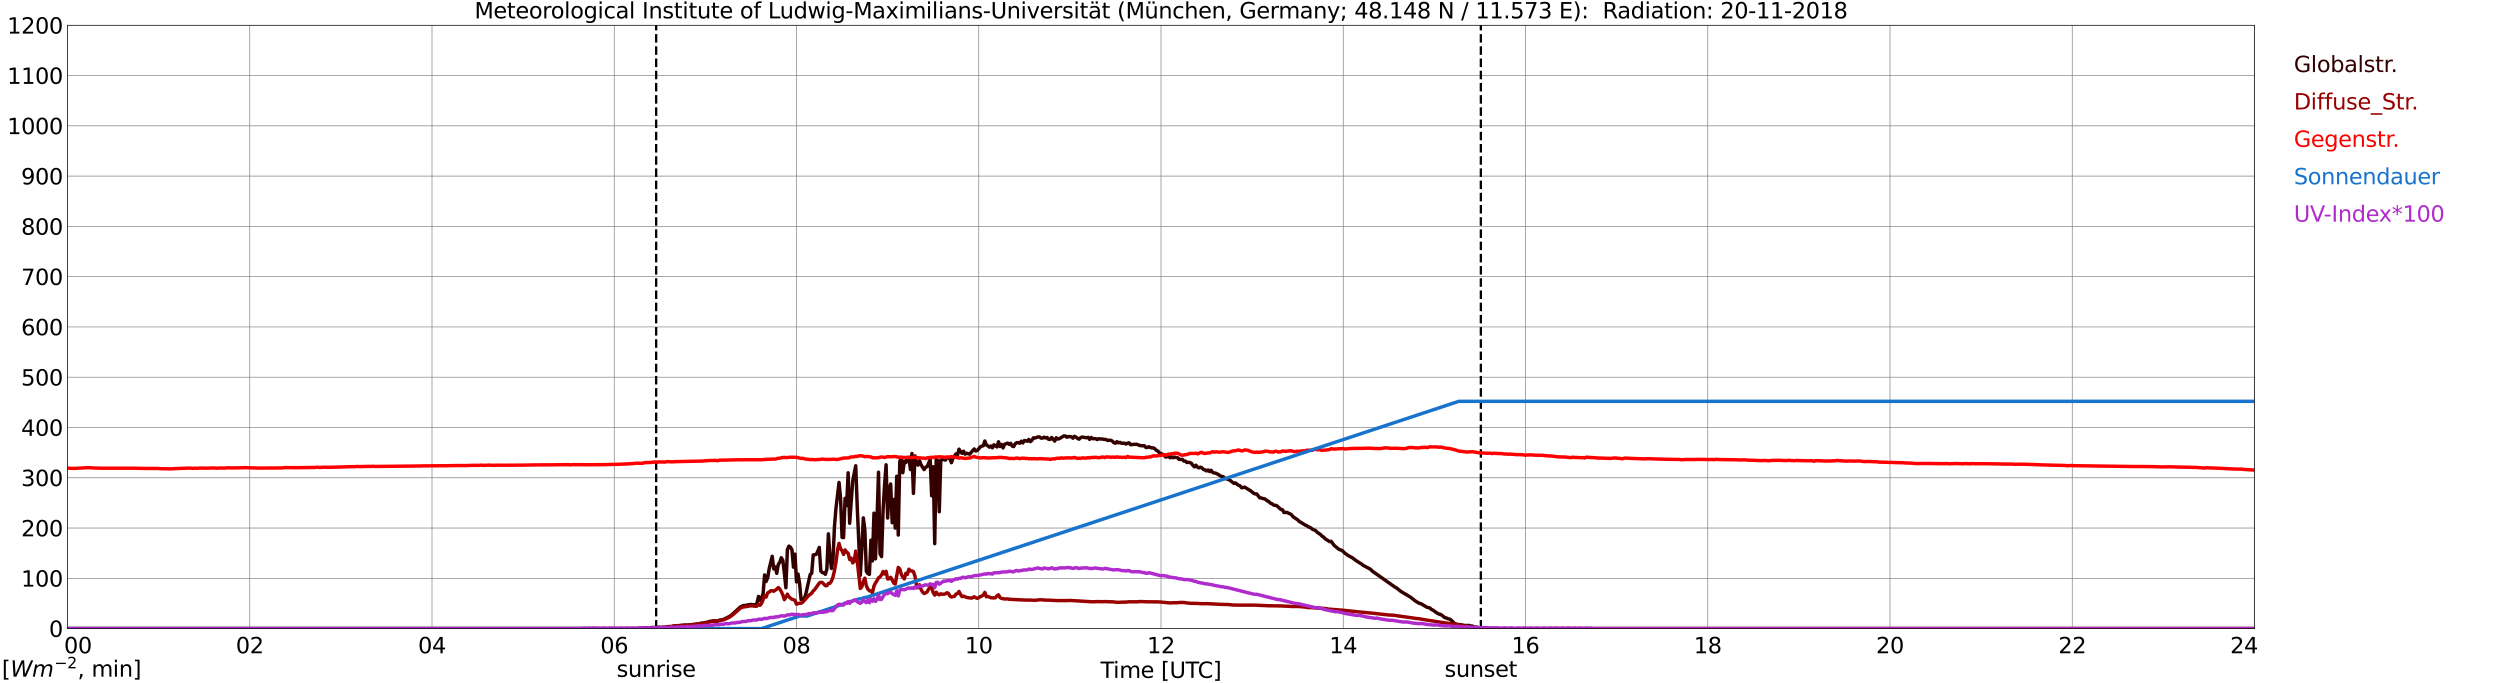 <?xml version="1.0" encoding="utf-8" standalone="no"?>
<!DOCTYPE svg PUBLIC "-//W3C//DTD SVG 1.1//EN"
  "http://www.w3.org/Graphics/SVG/1.1/DTD/svg11.dtd">
<svg xmlns:xlink="http://www.w3.org/1999/xlink" width="1085.4pt" height="296.64pt" viewBox="0 0 1085.4 296.64" xmlns="http://www.w3.org/2000/svg" version="1.1">
 <defs>
  <style type="text/css">*{stroke-linejoin: round; stroke-linecap: butt}</style>
 </defs>
 <g id="figure_1">
  <g id="patch_1">
   <path d="M 0 296.64 
L 1085.4 296.64 
L 1085.4 0 
L 0 0 
z
" style="fill: #ffffff"/>
  </g>
  <g id="axes_1">
   <g id="patch_2">
    <path d="M 29.306 272.909 
L 978.814 272.909 
L 978.814 10.976 
L 29.306 10.976 
z
" style="fill: #ffffff"/>
   </g>
   <g id="patch_3">
    <path d="M 978.814 272.909 
L 978.814 272.909 
L 978.814 10.976 
L 978.814 10.976 
z
" clip-path="url(#pbd0818e113)" style="fill: #d3d3d3; opacity: 0.25; stroke: #d3d3d3; stroke-linejoin: miter"/>
   </g>
   <g id="matplotlib.axis_1">
    <g id="xtick_1">
     <g id="line2d_1">
      <path d="M 29.306 272.909 
L 29.306 10.976 
" clip-path="url(#pbd0818e113)" style="fill: none; stroke: #808080; stroke-width: 0.3; stroke-linecap: square"/>
     </g>
     <g id="line2d_2"/>
     <g id="text_1">
      <!--    00 -->
      <g transform="translate(18.733 283.627) scale(0.095 -0.095)">
       <defs>
        <path id="DejaVuSans-20" transform="scale(0.016)"/>
        <path id="DejaVuSans-30" d="M 2034 4250 
Q 1547 4250 1301 3770 
Q 1056 3291 1056 2328 
Q 1056 1369 1301 889 
Q 1547 409 2034 409 
Q 2525 409 2770 889 
Q 3016 1369 3016 2328 
Q 3016 3291 2770 3770 
Q 2525 4250 2034 4250 
z
M 2034 4750 
Q 2819 4750 3233 4129 
Q 3647 3509 3647 2328 
Q 3647 1150 3233 529 
Q 2819 -91 2034 -91 
Q 1250 -91 836 529 
Q 422 1150 422 2328 
Q 422 3509 836 4129 
Q 1250 4750 2034 4750 
z
" transform="scale(0.016)"/>
       </defs>
       <use xlink:href="#DejaVuSans-20"/>
       <use xlink:href="#DejaVuSans-20" transform="translate(31.787 0)"/>
       <use xlink:href="#DejaVuSans-20" transform="translate(63.574 0)"/>
       <use xlink:href="#DejaVuSans-30" transform="translate(95.361 0)"/>
       <use xlink:href="#DejaVuSans-30" transform="translate(158.984 0)"/>
      </g>
     </g>
    </g>
    <g id="xtick_2">
     <g id="line2d_3">
      <path d="M 108.431 272.909 
L 108.431 10.976 
" clip-path="url(#pbd0818e113)" style="fill: none; stroke: #808080; stroke-width: 0.3; stroke-linecap: square"/>
     </g>
     <g id="line2d_4"/>
     <g id="text_2">
      <!-- 02 -->
      <g transform="translate(102.387 283.627) scale(0.095 -0.095)">
       <defs>
        <path id="DejaVuSans-32" d="M 1228 531 
L 3431 531 
L 3431 0 
L 469 0 
L 469 531 
Q 828 903 1448 1529 
Q 2069 2156 2228 2338 
Q 2531 2678 2651 2914 
Q 2772 3150 2772 3378 
Q 2772 3750 2511 3984 
Q 2250 4219 1831 4219 
Q 1534 4219 1204 4116 
Q 875 4013 500 3803 
L 500 4441 
Q 881 4594 1212 4672 
Q 1544 4750 1819 4750 
Q 2544 4750 2975 4387 
Q 3406 4025 3406 3419 
Q 3406 3131 3298 2873 
Q 3191 2616 2906 2266 
Q 2828 2175 2409 1742 
Q 1991 1309 1228 531 
z
" transform="scale(0.016)"/>
       </defs>
       <use xlink:href="#DejaVuSans-30"/>
       <use xlink:href="#DejaVuSans-32" transform="translate(63.623 0)"/>
      </g>
     </g>
    </g>
    <g id="xtick_3">
     <g id="line2d_5">
      <path d="M 187.557 272.909 
L 187.557 10.976 
" clip-path="url(#pbd0818e113)" style="fill: none; stroke: #808080; stroke-width: 0.3; stroke-linecap: square"/>
     </g>
     <g id="line2d_6"/>
     <g id="text_3">
      <!-- 04 -->
      <g transform="translate(181.513 283.627) scale(0.095 -0.095)">
       <defs>
        <path id="DejaVuSans-34" d="M 2419 4116 
L 825 1625 
L 2419 1625 
L 2419 4116 
z
M 2253 4666 
L 3047 4666 
L 3047 1625 
L 3713 1625 
L 3713 1100 
L 3047 1100 
L 3047 0 
L 2419 0 
L 2419 1100 
L 313 1100 
L 313 1709 
L 2253 4666 
z
" transform="scale(0.016)"/>
       </defs>
       <use xlink:href="#DejaVuSans-30"/>
       <use xlink:href="#DejaVuSans-34" transform="translate(63.623 0)"/>
      </g>
     </g>
    </g>
    <g id="xtick_4">
     <g id="line2d_7">
      <path d="M 266.683 272.909 
L 266.683 10.976 
" clip-path="url(#pbd0818e113)" style="fill: none; stroke: #808080; stroke-width: 0.3; stroke-linecap: square"/>
     </g>
     <g id="line2d_8"/>
     <g id="text_4">
      <!-- 06 -->
      <g transform="translate(260.638 283.627) scale(0.095 -0.095)">
       <defs>
        <path id="DejaVuSans-36" d="M 2113 2584 
Q 1688 2584 1439 2293 
Q 1191 2003 1191 1497 
Q 1191 994 1439 701 
Q 1688 409 2113 409 
Q 2538 409 2786 701 
Q 3034 994 3034 1497 
Q 3034 2003 2786 2293 
Q 2538 2584 2113 2584 
z
M 3366 4563 
L 3366 3988 
Q 3128 4100 2886 4159 
Q 2644 4219 2406 4219 
Q 1781 4219 1451 3797 
Q 1122 3375 1075 2522 
Q 1259 2794 1537 2939 
Q 1816 3084 2150 3084 
Q 2853 3084 3261 2657 
Q 3669 2231 3669 1497 
Q 3669 778 3244 343 
Q 2819 -91 2113 -91 
Q 1303 -91 875 529 
Q 447 1150 447 2328 
Q 447 3434 972 4092 
Q 1497 4750 2381 4750 
Q 2619 4750 2861 4703 
Q 3103 4656 3366 4563 
z
" transform="scale(0.016)"/>
       </defs>
       <use xlink:href="#DejaVuSans-30"/>
       <use xlink:href="#DejaVuSans-36" transform="translate(63.623 0)"/>
      </g>
     </g>
    </g>
    <g id="xtick_5">
     <g id="line2d_9">
      <path d="M 345.808 272.909 
L 345.808 10.976 
" clip-path="url(#pbd0818e113)" style="fill: none; stroke: #808080; stroke-width: 0.3; stroke-linecap: square"/>
     </g>
     <g id="line2d_10"/>
     <g id="text_5">
      <!-- 08 -->
      <g transform="translate(339.764 283.627) scale(0.095 -0.095)">
       <defs>
        <path id="DejaVuSans-38" d="M 2034 2216 
Q 1584 2216 1326 1975 
Q 1069 1734 1069 1313 
Q 1069 891 1326 650 
Q 1584 409 2034 409 
Q 2484 409 2743 651 
Q 3003 894 3003 1313 
Q 3003 1734 2745 1975 
Q 2488 2216 2034 2216 
z
M 1403 2484 
Q 997 2584 770 2862 
Q 544 3141 544 3541 
Q 544 4100 942 4425 
Q 1341 4750 2034 4750 
Q 2731 4750 3128 4425 
Q 3525 4100 3525 3541 
Q 3525 3141 3298 2862 
Q 3072 2584 2669 2484 
Q 3125 2378 3379 2068 
Q 3634 1759 3634 1313 
Q 3634 634 3220 271 
Q 2806 -91 2034 -91 
Q 1263 -91 848 271 
Q 434 634 434 1313 
Q 434 1759 690 2068 
Q 947 2378 1403 2484 
z
M 1172 3481 
Q 1172 3119 1398 2916 
Q 1625 2713 2034 2713 
Q 2441 2713 2670 2916 
Q 2900 3119 2900 3481 
Q 2900 3844 2670 4047 
Q 2441 4250 2034 4250 
Q 1625 4250 1398 4047 
Q 1172 3844 1172 3481 
z
" transform="scale(0.016)"/>
       </defs>
       <use xlink:href="#DejaVuSans-30"/>
       <use xlink:href="#DejaVuSans-38" transform="translate(63.623 0)"/>
      </g>
     </g>
    </g>
    <g id="xtick_6">
     <g id="line2d_11">
      <path d="M 424.934 272.909 
L 424.934 10.976 
" clip-path="url(#pbd0818e113)" style="fill: none; stroke: #808080; stroke-width: 0.3; stroke-linecap: square"/>
     </g>
     <g id="line2d_12"/>
     <g id="text_6">
      <!-- 10 -->
      <g transform="translate(418.89 283.627) scale(0.095 -0.095)">
       <defs>
        <path id="DejaVuSans-31" d="M 794 531 
L 1825 531 
L 1825 4091 
L 703 3866 
L 703 4441 
L 1819 4666 
L 2450 4666 
L 2450 531 
L 3481 531 
L 3481 0 
L 794 0 
L 794 531 
z
" transform="scale(0.016)"/>
       </defs>
       <use xlink:href="#DejaVuSans-31"/>
       <use xlink:href="#DejaVuSans-30" transform="translate(63.623 0)"/>
      </g>
     </g>
    </g>
    <g id="xtick_7">
     <g id="line2d_13">
      <path d="M 504.06 272.909 
L 504.06 10.976 
" clip-path="url(#pbd0818e113)" style="fill: none; stroke: #808080; stroke-width: 0.3; stroke-linecap: square"/>
     </g>
     <g id="line2d_14"/>
     <g id="text_7">
      <!-- 12 -->
      <g transform="translate(498.015 283.627) scale(0.095 -0.095)">
       <use xlink:href="#DejaVuSans-31"/>
       <use xlink:href="#DejaVuSans-32" transform="translate(63.623 0)"/>
      </g>
     </g>
    </g>
    <g id="xtick_8">
     <g id="line2d_15">
      <path d="M 583.185 272.909 
L 583.185 10.976 
" clip-path="url(#pbd0818e113)" style="fill: none; stroke: #808080; stroke-width: 0.3; stroke-linecap: square"/>
     </g>
     <g id="line2d_16"/>
     <g id="text_8">
      <!-- 14 -->
      <g transform="translate(577.141 283.627) scale(0.095 -0.095)">
       <use xlink:href="#DejaVuSans-31"/>
       <use xlink:href="#DejaVuSans-34" transform="translate(63.623 0)"/>
      </g>
     </g>
    </g>
    <g id="xtick_9">
     <g id="line2d_17">
      <path d="M 662.311 272.909 
L 662.311 10.976 
" clip-path="url(#pbd0818e113)" style="fill: none; stroke: #808080; stroke-width: 0.3; stroke-linecap: square"/>
     </g>
     <g id="line2d_18"/>
     <g id="text_9">
      <!-- 16 -->
      <g transform="translate(656.267 283.627) scale(0.095 -0.095)">
       <use xlink:href="#DejaVuSans-31"/>
       <use xlink:href="#DejaVuSans-36" transform="translate(63.623 0)"/>
      </g>
     </g>
    </g>
    <g id="xtick_10">
     <g id="line2d_19">
      <path d="M 741.437 272.909 
L 741.437 10.976 
" clip-path="url(#pbd0818e113)" style="fill: none; stroke: #808080; stroke-width: 0.3; stroke-linecap: square"/>
     </g>
     <g id="line2d_20"/>
     <g id="text_10">
      <!-- 18 -->
      <g transform="translate(735.392 283.627) scale(0.095 -0.095)">
       <use xlink:href="#DejaVuSans-31"/>
       <use xlink:href="#DejaVuSans-38" transform="translate(63.623 0)"/>
      </g>
     </g>
    </g>
    <g id="xtick_11">
     <g id="line2d_21">
      <path d="M 820.562 272.909 
L 820.562 10.976 
" clip-path="url(#pbd0818e113)" style="fill: none; stroke: #808080; stroke-width: 0.3; stroke-linecap: square"/>
     </g>
     <g id="line2d_22"/>
     <g id="text_11">
      <!-- 20 -->
      <g transform="translate(814.518 283.627) scale(0.095 -0.095)">
       <use xlink:href="#DejaVuSans-32"/>
       <use xlink:href="#DejaVuSans-30" transform="translate(63.623 0)"/>
      </g>
     </g>
    </g>
    <g id="xtick_12">
     <g id="line2d_23">
      <path d="M 899.688 272.909 
L 899.688 10.976 
" clip-path="url(#pbd0818e113)" style="fill: none; stroke: #808080; stroke-width: 0.3; stroke-linecap: square"/>
     </g>
     <g id="line2d_24"/>
     <g id="text_12">
      <!-- 22 -->
      <g transform="translate(893.644 283.627) scale(0.095 -0.095)">
       <use xlink:href="#DejaVuSans-32"/>
       <use xlink:href="#DejaVuSans-32" transform="translate(63.623 0)"/>
      </g>
     </g>
    </g>
    <g id="xtick_13">
     <g id="line2d_25">
      <path d="M 978.814 272.909 
L 978.814 10.976 
" clip-path="url(#pbd0818e113)" style="fill: none; stroke: #808080; stroke-width: 0.3; stroke-linecap: square"/>
     </g>
     <g id="line2d_26"/>
     <g id="text_13">
      <!-- 24    -->
      <g transform="translate(968.241 283.627) scale(0.095 -0.095)">
       <use xlink:href="#DejaVuSans-32"/>
       <use xlink:href="#DejaVuSans-34" transform="translate(63.623 0)"/>
       <use xlink:href="#DejaVuSans-20" transform="translate(127.246 0)"/>
       <use xlink:href="#DejaVuSans-20" transform="translate(159.033 0)"/>
       <use xlink:href="#DejaVuSans-20" transform="translate(190.82 0)"/>
      </g>
     </g>
    </g>
    <g id="text_14">
     <!-- Time [UTC] -->
     <g transform="translate(477.806 294.322) scale(0.095 -0.095)">
      <defs>
       <path id="DejaVuSans-54" d="M -19 4666 
L 3928 4666 
L 3928 4134 
L 2272 4134 
L 2272 0 
L 1638 0 
L 1638 4134 
L -19 4134 
L -19 4666 
z
" transform="scale(0.016)"/>
       <path id="DejaVuSans-69" d="M 603 3500 
L 1178 3500 
L 1178 0 
L 603 0 
L 603 3500 
z
M 603 4863 
L 1178 4863 
L 1178 4134 
L 603 4134 
L 603 4863 
z
" transform="scale(0.016)"/>
       <path id="DejaVuSans-6d" d="M 3328 2828 
Q 3544 3216 3844 3400 
Q 4144 3584 4550 3584 
Q 5097 3584 5394 3201 
Q 5691 2819 5691 2113 
L 5691 0 
L 5113 0 
L 5113 2094 
Q 5113 2597 4934 2840 
Q 4756 3084 4391 3084 
Q 3944 3084 3684 2787 
Q 3425 2491 3425 1978 
L 3425 0 
L 2847 0 
L 2847 2094 
Q 2847 2600 2669 2842 
Q 2491 3084 2119 3084 
Q 1678 3084 1418 2786 
Q 1159 2488 1159 1978 
L 1159 0 
L 581 0 
L 581 3500 
L 1159 3500 
L 1159 2956 
Q 1356 3278 1631 3431 
Q 1906 3584 2284 3584 
Q 2666 3584 2933 3390 
Q 3200 3197 3328 2828 
z
" transform="scale(0.016)"/>
       <path id="DejaVuSans-65" d="M 3597 1894 
L 3597 1613 
L 953 1613 
Q 991 1019 1311 708 
Q 1631 397 2203 397 
Q 2534 397 2845 478 
Q 3156 559 3463 722 
L 3463 178 
Q 3153 47 2828 -22 
Q 2503 -91 2169 -91 
Q 1331 -91 842 396 
Q 353 884 353 1716 
Q 353 2575 817 3079 
Q 1281 3584 2069 3584 
Q 2775 3584 3186 3129 
Q 3597 2675 3597 1894 
z
M 3022 2063 
Q 3016 2534 2758 2815 
Q 2500 3097 2075 3097 
Q 1594 3097 1305 2825 
Q 1016 2553 972 2059 
L 3022 2063 
z
" transform="scale(0.016)"/>
       <path id="DejaVuSans-5b" d="M 550 4863 
L 1875 4863 
L 1875 4416 
L 1125 4416 
L 1125 -397 
L 1875 -397 
L 1875 -844 
L 550 -844 
L 550 4863 
z
" transform="scale(0.016)"/>
       <path id="DejaVuSans-55" d="M 556 4666 
L 1191 4666 
L 1191 1831 
Q 1191 1081 1462 751 
Q 1734 422 2344 422 
Q 2950 422 3222 751 
Q 3494 1081 3494 1831 
L 3494 4666 
L 4128 4666 
L 4128 1753 
Q 4128 841 3676 375 
Q 3225 -91 2344 -91 
Q 1459 -91 1007 375 
Q 556 841 556 1753 
L 556 4666 
z
" transform="scale(0.016)"/>
       <path id="DejaVuSans-43" d="M 4122 4306 
L 4122 3641 
Q 3803 3938 3442 4084 
Q 3081 4231 2675 4231 
Q 1875 4231 1450 3742 
Q 1025 3253 1025 2328 
Q 1025 1406 1450 917 
Q 1875 428 2675 428 
Q 3081 428 3442 575 
Q 3803 722 4122 1019 
L 4122 359 
Q 3791 134 3420 21 
Q 3050 -91 2638 -91 
Q 1578 -91 968 557 
Q 359 1206 359 2328 
Q 359 3453 968 4101 
Q 1578 4750 2638 4750 
Q 3056 4750 3426 4639 
Q 3797 4528 4122 4306 
z
" transform="scale(0.016)"/>
       <path id="DejaVuSans-5d" d="M 1947 4863 
L 1947 -844 
L 622 -844 
L 622 -397 
L 1369 -397 
L 1369 4416 
L 622 4416 
L 622 4863 
L 1947 4863 
z
" transform="scale(0.016)"/>
      </defs>
      <use xlink:href="#DejaVuSans-54"/>
      <use xlink:href="#DejaVuSans-69" transform="translate(57.959 0)"/>
      <use xlink:href="#DejaVuSans-6d" transform="translate(85.742 0)"/>
      <use xlink:href="#DejaVuSans-65" transform="translate(183.154 0)"/>
      <use xlink:href="#DejaVuSans-20" transform="translate(244.678 0)"/>
      <use xlink:href="#DejaVuSans-5b" transform="translate(276.465 0)"/>
      <use xlink:href="#DejaVuSans-55" transform="translate(315.479 0)"/>
      <use xlink:href="#DejaVuSans-54" transform="translate(388.672 0)"/>
      <use xlink:href="#DejaVuSans-43" transform="translate(443.881 0)"/>
      <use xlink:href="#DejaVuSans-5d" transform="translate(513.705 0)"/>
     </g>
    </g>
   </g>
   <g id="matplotlib.axis_2">
    <g id="ytick_1">
     <g id="line2d_27">
      <path d="M 29.306 272.909 
L 978.814 272.909 
" clip-path="url(#pbd0818e113)" style="fill: none; stroke: #808080; stroke-width: 0.3; stroke-linecap: square"/>
     </g>
     <g id="line2d_28"/>
     <g id="text_15">
      <!-- 0 -->
      <g transform="translate(21.261 276.518) scale(0.095 -0.095)">
       <use xlink:href="#DejaVuSans-30"/>
      </g>
     </g>
    </g>
    <g id="ytick_2">
     <g id="line2d_29">
      <path d="M 29.306 251.081 
L 978.814 251.081 
" clip-path="url(#pbd0818e113)" style="fill: none; stroke: #808080; stroke-width: 0.3; stroke-linecap: square"/>
     </g>
     <g id="line2d_30"/>
     <g id="text_16">
      <!-- 100 -->
      <g transform="translate(9.173 254.69) scale(0.095 -0.095)">
       <use xlink:href="#DejaVuSans-31"/>
       <use xlink:href="#DejaVuSans-30" transform="translate(63.623 0)"/>
       <use xlink:href="#DejaVuSans-30" transform="translate(127.246 0)"/>
      </g>
     </g>
    </g>
    <g id="ytick_3">
     <g id="line2d_31">
      <path d="M 29.306 229.253 
L 978.814 229.253 
" clip-path="url(#pbd0818e113)" style="fill: none; stroke: #808080; stroke-width: 0.3; stroke-linecap: square"/>
     </g>
     <g id="line2d_32"/>
     <g id="text_17">
      <!-- 200 -->
      <g transform="translate(9.173 232.863) scale(0.095 -0.095)">
       <use xlink:href="#DejaVuSans-32"/>
       <use xlink:href="#DejaVuSans-30" transform="translate(63.623 0)"/>
       <use xlink:href="#DejaVuSans-30" transform="translate(127.246 0)"/>
      </g>
     </g>
    </g>
    <g id="ytick_4">
     <g id="line2d_33">
      <path d="M 29.306 207.426 
L 978.814 207.426 
" clip-path="url(#pbd0818e113)" style="fill: none; stroke: #808080; stroke-width: 0.3; stroke-linecap: square"/>
     </g>
     <g id="line2d_34"/>
     <g id="text_18">
      <!-- 300 -->
      <g transform="translate(9.173 211.035) scale(0.095 -0.095)">
       <defs>
        <path id="DejaVuSans-33" d="M 2597 2516 
Q 3050 2419 3304 2112 
Q 3559 1806 3559 1356 
Q 3559 666 3084 287 
Q 2609 -91 1734 -91 
Q 1441 -91 1130 -33 
Q 819 25 488 141 
L 488 750 
Q 750 597 1062 519 
Q 1375 441 1716 441 
Q 2309 441 2620 675 
Q 2931 909 2931 1356 
Q 2931 1769 2642 2001 
Q 2353 2234 1838 2234 
L 1294 2234 
L 1294 2753 
L 1863 2753 
Q 2328 2753 2575 2939 
Q 2822 3125 2822 3475 
Q 2822 3834 2567 4026 
Q 2313 4219 1838 4219 
Q 1578 4219 1281 4162 
Q 984 4106 628 3988 
L 628 4550 
Q 988 4650 1302 4700 
Q 1616 4750 1894 4750 
Q 2613 4750 3031 4423 
Q 3450 4097 3450 3541 
Q 3450 3153 3228 2886 
Q 3006 2619 2597 2516 
z
" transform="scale(0.016)"/>
       </defs>
       <use xlink:href="#DejaVuSans-33"/>
       <use xlink:href="#DejaVuSans-30" transform="translate(63.623 0)"/>
       <use xlink:href="#DejaVuSans-30" transform="translate(127.246 0)"/>
      </g>
     </g>
    </g>
    <g id="ytick_5">
     <g id="line2d_35">
      <path d="M 29.306 185.598 
L 978.814 185.598 
" clip-path="url(#pbd0818e113)" style="fill: none; stroke: #808080; stroke-width: 0.3; stroke-linecap: square"/>
     </g>
     <g id="line2d_36"/>
     <g id="text_19">
      <!-- 400 -->
      <g transform="translate(9.173 189.207) scale(0.095 -0.095)">
       <use xlink:href="#DejaVuSans-34"/>
       <use xlink:href="#DejaVuSans-30" transform="translate(63.623 0)"/>
       <use xlink:href="#DejaVuSans-30" transform="translate(127.246 0)"/>
      </g>
     </g>
    </g>
    <g id="ytick_6">
     <g id="line2d_37">
      <path d="M 29.306 163.77 
L 978.814 163.77 
" clip-path="url(#pbd0818e113)" style="fill: none; stroke: #808080; stroke-width: 0.3; stroke-linecap: square"/>
     </g>
     <g id="line2d_38"/>
     <g id="text_20">
      <!-- 500 -->
      <g transform="translate(9.173 167.379) scale(0.095 -0.095)">
       <defs>
        <path id="DejaVuSans-35" d="M 691 4666 
L 3169 4666 
L 3169 4134 
L 1269 4134 
L 1269 2991 
Q 1406 3038 1543 3061 
Q 1681 3084 1819 3084 
Q 2600 3084 3056 2656 
Q 3513 2228 3513 1497 
Q 3513 744 3044 326 
Q 2575 -91 1722 -91 
Q 1428 -91 1123 -41 
Q 819 9 494 109 
L 494 744 
Q 775 591 1075 516 
Q 1375 441 1709 441 
Q 2250 441 2565 725 
Q 2881 1009 2881 1497 
Q 2881 1984 2565 2268 
Q 2250 2553 1709 2553 
Q 1456 2553 1204 2497 
Q 953 2441 691 2322 
L 691 4666 
z
" transform="scale(0.016)"/>
       </defs>
       <use xlink:href="#DejaVuSans-35"/>
       <use xlink:href="#DejaVuSans-30" transform="translate(63.623 0)"/>
       <use xlink:href="#DejaVuSans-30" transform="translate(127.246 0)"/>
      </g>
     </g>
    </g>
    <g id="ytick_7">
     <g id="line2d_39">
      <path d="M 29.306 141.942 
L 978.814 141.942 
" clip-path="url(#pbd0818e113)" style="fill: none; stroke: #808080; stroke-width: 0.3; stroke-linecap: square"/>
     </g>
     <g id="line2d_40"/>
     <g id="text_21">
      <!-- 600 -->
      <g transform="translate(9.173 145.551) scale(0.095 -0.095)">
       <use xlink:href="#DejaVuSans-36"/>
       <use xlink:href="#DejaVuSans-30" transform="translate(63.623 0)"/>
       <use xlink:href="#DejaVuSans-30" transform="translate(127.246 0)"/>
      </g>
     </g>
    </g>
    <g id="ytick_8">
     <g id="line2d_41">
      <path d="M 29.306 120.114 
L 978.814 120.114 
" clip-path="url(#pbd0818e113)" style="fill: none; stroke: #808080; stroke-width: 0.3; stroke-linecap: square"/>
     </g>
     <g id="line2d_42"/>
     <g id="text_22">
      <!-- 700 -->
      <g transform="translate(9.173 123.724) scale(0.095 -0.095)">
       <defs>
        <path id="DejaVuSans-37" d="M 525 4666 
L 3525 4666 
L 3525 4397 
L 1831 0 
L 1172 0 
L 2766 4134 
L 525 4134 
L 525 4666 
z
" transform="scale(0.016)"/>
       </defs>
       <use xlink:href="#DejaVuSans-37"/>
       <use xlink:href="#DejaVuSans-30" transform="translate(63.623 0)"/>
       <use xlink:href="#DejaVuSans-30" transform="translate(127.246 0)"/>
      </g>
     </g>
    </g>
    <g id="ytick_9">
     <g id="line2d_43">
      <path d="M 29.306 98.287 
L 978.814 98.287 
" clip-path="url(#pbd0818e113)" style="fill: none; stroke: #808080; stroke-width: 0.3; stroke-linecap: square"/>
     </g>
     <g id="line2d_44"/>
     <g id="text_23">
      <!-- 800 -->
      <g transform="translate(9.173 101.896) scale(0.095 -0.095)">
       <use xlink:href="#DejaVuSans-38"/>
       <use xlink:href="#DejaVuSans-30" transform="translate(63.623 0)"/>
       <use xlink:href="#DejaVuSans-30" transform="translate(127.246 0)"/>
      </g>
     </g>
    </g>
    <g id="ytick_10">
     <g id="line2d_45">
      <path d="M 29.306 76.459 
L 978.814 76.459 
" clip-path="url(#pbd0818e113)" style="fill: none; stroke: #808080; stroke-width: 0.3; stroke-linecap: square"/>
     </g>
     <g id="line2d_46"/>
     <g id="text_24">
      <!-- 900 -->
      <g transform="translate(9.173 80.068) scale(0.095 -0.095)">
       <defs>
        <path id="DejaVuSans-39" d="M 703 97 
L 703 672 
Q 941 559 1184 500 
Q 1428 441 1663 441 
Q 2288 441 2617 861 
Q 2947 1281 2994 2138 
Q 2813 1869 2534 1725 
Q 2256 1581 1919 1581 
Q 1219 1581 811 2004 
Q 403 2428 403 3163 
Q 403 3881 828 4315 
Q 1253 4750 1959 4750 
Q 2769 4750 3195 4129 
Q 3622 3509 3622 2328 
Q 3622 1225 3098 567 
Q 2575 -91 1691 -91 
Q 1453 -91 1209 -44 
Q 966 3 703 97 
z
M 1959 2075 
Q 2384 2075 2632 2365 
Q 2881 2656 2881 3163 
Q 2881 3666 2632 3958 
Q 2384 4250 1959 4250 
Q 1534 4250 1286 3958 
Q 1038 3666 1038 3163 
Q 1038 2656 1286 2365 
Q 1534 2075 1959 2075 
z
" transform="scale(0.016)"/>
       </defs>
       <use xlink:href="#DejaVuSans-39"/>
       <use xlink:href="#DejaVuSans-30" transform="translate(63.623 0)"/>
       <use xlink:href="#DejaVuSans-30" transform="translate(127.246 0)"/>
      </g>
     </g>
    </g>
    <g id="ytick_11">
     <g id="line2d_47">
      <path d="M 29.306 54.631 
L 978.814 54.631 
" clip-path="url(#pbd0818e113)" style="fill: none; stroke: #808080; stroke-width: 0.3; stroke-linecap: square"/>
     </g>
     <g id="line2d_48"/>
     <g id="text_25">
      <!-- 1000 -->
      <g transform="translate(3.128 58.24) scale(0.095 -0.095)">
       <use xlink:href="#DejaVuSans-31"/>
       <use xlink:href="#DejaVuSans-30" transform="translate(63.623 0)"/>
       <use xlink:href="#DejaVuSans-30" transform="translate(127.246 0)"/>
       <use xlink:href="#DejaVuSans-30" transform="translate(190.869 0)"/>
      </g>
     </g>
    </g>
    <g id="ytick_12">
     <g id="line2d_49">
      <path d="M 29.306 32.803 
L 978.814 32.803 
" clip-path="url(#pbd0818e113)" style="fill: none; stroke: #808080; stroke-width: 0.3; stroke-linecap: square"/>
     </g>
     <g id="line2d_50"/>
     <g id="text_26">
      <!-- 1100 -->
      <g transform="translate(3.128 36.413) scale(0.095 -0.095)">
       <use xlink:href="#DejaVuSans-31"/>
       <use xlink:href="#DejaVuSans-31" transform="translate(63.623 0)"/>
       <use xlink:href="#DejaVuSans-30" transform="translate(127.246 0)"/>
       <use xlink:href="#DejaVuSans-30" transform="translate(190.869 0)"/>
      </g>
     </g>
    </g>
    <g id="ytick_13">
     <g id="line2d_51">
      <path d="M 29.306 10.976 
L 978.814 10.976 
" clip-path="url(#pbd0818e113)" style="fill: none; stroke: #808080; stroke-width: 0.3; stroke-linecap: square"/>
     </g>
     <g id="line2d_52"/>
     <g id="text_27">
      <!-- 1200 -->
      <g transform="translate(3.128 14.585) scale(0.095 -0.095)">
       <use xlink:href="#DejaVuSans-31"/>
       <use xlink:href="#DejaVuSans-32" transform="translate(63.623 0)"/>
       <use xlink:href="#DejaVuSans-30" transform="translate(127.246 0)"/>
       <use xlink:href="#DejaVuSans-30" transform="translate(190.869 0)"/>
      </g>
     </g>
    </g>
   </g>
   <g id="line2d_53">
    <path d="M 284.882 272.909 
L 284.882 10.976 
" clip-path="url(#pbd0818e113)" style="fill: none; stroke-dasharray: 3.7,1.6; stroke-dashoffset: 0; stroke: #000000"/>
   </g>
   <g id="line2d_54">
    <path d="M 642.925 272.909 
L 642.925 10.976 
" clip-path="url(#pbd0818e113)" style="fill: none; stroke-dasharray: 3.7,1.6; stroke-dashoffset: 0; stroke: #000000"/>
   </g>
   <g id="line2d_55">
    <path d="M 29.306 272.909 
L 277.233 272.909 
L 277.892 272.697 
L 278.552 272.824 
L 279.87 272.509 
L 282.508 272.667 
L 283.167 272.385 
L 283.827 272.479 
L 284.486 272.385 
L 285.145 272.542 
L 285.805 272.322 
L 286.464 272.322 
L 287.124 272.479 
L 287.783 272.291 
L 288.442 272.446 
L 289.761 272.101 
L 290.42 272.007 
L 291.08 272.101 
L 291.739 272.007 
L 292.399 271.789 
L 297.674 271.35 
L 298.333 271.444 
L 302.949 270.879 
L 303.608 270.848 
L 304.267 270.564 
L 305.586 270.471 
L 306.246 270.252 
L 306.905 270.189 
L 308.224 269.75 
L 308.883 269.718 
L 309.543 269.563 
L 310.861 269.53 
L 311.521 269.687 
L 312.18 269.312 
L 314.158 268.934 
L 316.796 267.585 
L 317.455 267.146 
L 321.411 263.54 
L 322.73 262.914 
L 324.049 262.82 
L 324.708 262.6 
L 326.027 262.442 
L 328.005 262.63 
L 328.665 261.816 
L 329.324 258.93 
L 329.983 260.685 
L 330.643 259.59 
L 331.302 257.739 
L 331.961 249.616 
L 332.621 252.439 
L 333.28 250.933 
L 333.94 246.949 
L 335.258 241.525 
L 335.918 246.982 
L 336.577 246.135 
L 337.236 248.927 
L 337.896 245.1 
L 338.555 244.066 
L 339.215 242.151 
L 339.874 243.313 
L 340.533 248.737 
L 341.193 255.167 
L 341.852 238.639 
L 342.512 237.103 
L 343.171 237.541 
L 343.83 238.703 
L 344.49 246.259 
L 345.149 240.584 
L 345.808 252.657 
L 346.468 249.239 
L 347.127 253.159 
L 347.787 260.279 
L 348.446 260.185 
L 349.105 259.841 
L 349.765 258.304 
L 351.743 249.426 
L 352.402 248.927 
L 353.062 240.929 
L 354.38 240.708 
L 355.04 239.329 
L 355.699 237.668 
L 356.359 247.923 
L 357.018 248.582 
L 357.677 248.737 
L 358.337 249.333 
L 358.996 247.076 
L 359.655 231.77 
L 360.315 241.368 
L 360.974 246.794 
L 361.634 243.28 
L 362.293 228.54 
L 362.952 220.638 
L 364.271 209.473 
L 364.93 216.152 
L 365.59 233.307 
L 366.249 233.403 
L 366.909 216.373 
L 367.568 219.509 
L 368.227 205.271 
L 368.887 227.193 
L 370.206 208.847 
L 371.524 202.228 
L 372.184 220.26 
L 373.502 249.771 
L 374.162 238.294 
L 374.821 224.84 
L 375.481 230.139 
L 376.14 248.047 
L 376.799 249.051 
L 377.459 249.365 
L 378.118 234.531 
L 378.777 243.531 
L 379.437 222.801 
L 380.096 242.623 
L 380.756 225.656 
L 381.415 205.02 
L 382.074 240.457 
L 382.734 241.649 
L 383.393 221.485 
L 384.053 210.287 
L 384.712 201.79 
L 385.371 224.903 
L 386.031 212.546 
L 386.69 210.132 
L 387.349 226.942 
L 388.009 216.842 
L 388.668 229.262 
L 389.328 206.775 
L 389.987 232.305 
L 390.646 200.377 
L 391.306 198.653 
L 391.965 205.238 
L 392.624 200.253 
L 393.284 200.816 
L 393.943 198.653 
L 394.603 198.559 
L 395.262 203.828 
L 395.921 196.896 
L 396.581 214.207 
L 397.24 197.933 
L 397.899 201.255 
L 398.559 201.947 
L 399.218 199.969 
L 399.878 201.757 
L 401.196 203.859 
L 401.856 202.855 
L 402.515 202.604 
L 403.175 201.13 
L 403.834 199.312 
L 404.493 215.244 
L 405.153 202.637 
L 405.812 236.035 
L 406.471 199.312 
L 407.131 200.032 
L 407.79 222.175 
L 408.45 199.718 
L 409.109 199.657 
L 409.768 199.218 
L 410.428 199.781 
L 411.087 198.873 
L 411.746 198.653 
L 412.406 199.218 
L 413.065 200.879 
L 413.725 198.967 
L 415.043 197.053 
L 415.703 197.649 
L 416.362 195.014 
L 417.022 196.082 
L 417.681 196.835 
L 418.34 195.894 
L 419 197.18 
L 419.659 196.771 
L 420.978 197.18 
L 422.956 194.92 
L 423.615 195.798 
L 424.275 195.61 
L 425.593 194.043 
L 426.253 193.698 
L 426.912 193.51 
L 427.572 191.472 
L 428.231 193.196 
L 428.89 193.571 
L 429.55 194.137 
L 430.209 193.635 
L 430.869 194.418 
L 431.528 193.102 
L 432.847 194.043 
L 433.506 191.816 
L 434.165 193.855 
L 434.825 192.914 
L 435.484 194.451 
L 436.144 192.914 
L 437.462 192.38 
L 438.122 192.914 
L 438.781 192.476 
L 439.44 193.665 
L 440.1 193.886 
L 440.759 192.663 
L 441.419 192.192 
L 442.078 192.192 
L 442.737 192.443 
L 443.397 191.565 
L 444.056 192.319 
L 444.716 191.284 
L 445.375 191.345 
L 446.034 191.596 
L 446.694 190.782 
L 447.353 191.723 
L 448.012 191.188 
L 448.672 190.092 
L 449.331 190.186 
L 450.65 189.684 
L 451.309 189.684 
L 451.969 190.217 
L 452.628 190.217 
L 453.287 189.808 
L 453.947 190.153 
L 454.606 189.935 
L 455.266 190.749 
L 455.925 190.782 
L 456.584 189.935 
L 457.903 191.502 
L 458.563 190.059 
L 459.222 190.625 
L 459.881 190.468 
L 461.859 189.276 
L 462.519 189.276 
L 463.178 189.841 
L 463.838 189.496 
L 465.156 189.651 
L 465.816 190.247 
L 466.475 189.433 
L 467.134 189.778 
L 467.794 190.31 
L 468.453 190.688 
L 469.113 190.059 
L 469.772 189.747 
L 471.75 190.059 
L 472.409 189.872 
L 473.069 190.749 
L 473.728 189.935 
L 474.388 190.468 
L 475.706 190.437 
L 476.366 190.843 
L 477.025 190.468 
L 477.685 190.592 
L 478.344 190.592 
L 480.322 190.876 
L 480.981 191.251 
L 481.641 191.127 
L 482.3 191.188 
L 482.96 191.533 
L 483.619 192.225 
L 484.278 192.412 
L 484.938 191.753 
L 485.597 192.255 
L 486.256 192.068 
L 486.916 192.443 
L 488.235 192.412 
L 488.894 192.788 
L 489.553 192.412 
L 490.213 192.255 
L 490.872 193.102 
L 491.532 192.976 
L 493.51 192.882 
L 494.828 193.416 
L 496.147 193.571 
L 496.807 193.478 
L 497.466 194.261 
L 498.125 194.294 
L 498.785 193.949 
L 499.444 194.294 
L 500.103 194.482 
L 500.763 194.451 
L 501.422 194.857 
L 502.082 195.549 
L 502.741 195.861 
L 503.4 196.614 
L 505.379 197.555 
L 506.038 198.432 
L 506.697 198.278 
L 507.357 198.245 
L 508.016 198.747 
L 508.675 198.371 
L 509.335 198.716 
L 509.994 198.465 
L 511.313 198.747 
L 511.972 199.469 
L 513.291 199.406 
L 513.95 200.159 
L 514.61 200.159 
L 515.269 200.786 
L 515.929 200.722 
L 516.588 200.816 
L 517.247 201.13 
L 517.907 202.008 
L 518.566 202.698 
L 519.226 201.977 
L 519.885 202.824 
L 520.544 203.139 
L 521.204 202.824 
L 521.863 203.169 
L 522.522 203.859 
L 523.182 204.016 
L 523.841 204.455 
L 524.501 204.047 
L 525.16 204.736 
L 525.819 204.173 
L 526.479 205.114 
L 527.138 205.332 
L 527.797 205.426 
L 529.116 206.085 
L 529.776 206.587 
L 530.435 206.869 
L 531.094 206.963 
L 531.754 207.716 
L 532.413 207.779 
L 533.073 208.155 
L 533.732 208.312 
L 535.71 209.848 
L 536.369 209.661 
L 537.688 210.695 
L 538.348 210.883 
L 539.007 211.73 
L 539.666 211.699 
L 540.326 211.479 
L 542.963 213.079 
L 544.282 214.146 
L 544.941 214.458 
L 545.601 214.428 
L 546.919 216.122 
L 547.579 216.185 
L 548.238 216.467 
L 548.898 216.53 
L 549.557 216.905 
L 550.216 217.471 
L 550.876 217.752 
L 551.535 218.473 
L 552.195 218.662 
L 552.854 219.226 
L 553.513 219.413 
L 554.173 219.446 
L 556.151 221.201 
L 556.81 221.328 
L 557.47 222.519 
L 558.788 222.456 
L 559.448 222.834 
L 560.107 223.083 
L 560.766 223.523 
L 561.426 224.37 
L 563.404 225.687 
L 564.063 226.407 
L 564.723 226.721 
L 566.701 227.976 
L 567.36 228.258 
L 568.02 228.729 
L 568.679 228.98 
L 569.338 229.356 
L 569.998 229.921 
L 570.657 230.078 
L 571.317 230.517 
L 571.976 231.174 
L 573.295 232.054 
L 573.954 232.744 
L 574.613 233.152 
L 575.273 233.872 
L 577.251 235.158 
L 577.91 235.001 
L 579.229 236.788 
L 581.207 238.419 
L 581.867 238.733 
L 582.526 238.89 
L 583.845 240.113 
L 585.164 241.086 
L 587.142 242.182 
L 588.46 243.186 
L 590.439 244.472 
L 591.098 244.849 
L 591.757 245.412 
L 595.054 247.17 
L 595.714 247.89 
L 605.604 254.883 
L 606.264 255.228 
L 608.242 256.798 
L 612.198 259.149 
L 613.517 260.122 
L 614.176 260.718 
L 616.154 261.94 
L 616.814 262.034 
L 619.451 263.604 
L 620.111 263.822 
L 620.77 263.916 
L 621.429 264.575 
L 622.089 264.857 
L 623.408 265.83 
L 624.726 266.614 
L 625.386 266.738 
L 626.045 267.146 
L 627.364 268.214 
L 628.023 268.308 
L 628.683 268.683 
L 629.342 268.777 
L 630.001 269.185 
L 631.32 270.534 
L 631.98 270.942 
L 632.639 271.005 
L 633.298 271.224 
L 633.958 271.193 
L 635.936 271.569 
L 637.914 271.538 
L 638.573 271.789 
L 639.233 271.82 
L 640.552 272.385 
L 641.211 272.258 
L 642.53 272.667 
L 643.848 272.603 
L 644.508 272.697 
L 645.167 272.636 
L 645.827 272.791 
L 646.486 272.791 
L 647.145 272.909 
L 978.154 272.909 
L 978.154 272.909 
" clip-path="url(#pbd0818e113)" style="fill: none; stroke: #330000; stroke-width: 1.5; stroke-linecap: square"/>
   </g>
   <g id="line2d_56">
    <path d="M 29.306 272.909 
L 277.233 272.909 
L 277.892 272.773 
L 282.508 272.691 
L 283.167 272.605 
L 283.827 272.649 
L 285.145 272.522 
L 287.124 272.437 
L 289.102 272.271 
L 290.42 272.103 
L 293.058 271.809 
L 294.377 271.726 
L 302.289 271.095 
L 306.246 270.508 
L 308.883 269.877 
L 311.521 269.626 
L 314.158 269.08 
L 316.136 268.24 
L 317.455 267.485 
L 318.774 266.393 
L 321.411 264.086 
L 322.071 263.75 
L 322.73 263.54 
L 324.708 263.246 
L 325.368 263.036 
L 326.686 263.036 
L 328.005 263.246 
L 328.665 263.119 
L 329.324 262.281 
L 329.983 262.783 
L 330.643 261.986 
L 331.961 258.671 
L 332.621 259.216 
L 333.28 257.411 
L 333.94 257.075 
L 334.599 256.488 
L 335.258 256.446 
L 335.918 256.697 
L 337.236 255.815 
L 337.896 255.102 
L 338.555 255.733 
L 339.215 256.865 
L 339.874 258.293 
L 340.533 260.349 
L 341.193 259.341 
L 341.852 257.957 
L 342.512 259.09 
L 343.83 260.181 
L 344.49 260.349 
L 345.149 260.644 
L 345.808 262.322 
L 347.127 261.86 
L 347.787 261.903 
L 348.446 261.523 
L 349.765 260.054 
L 351.083 258.544 
L 352.402 257.538 
L 353.062 256.571 
L 353.721 255.942 
L 355.699 253.128 
L 356.359 252.792 
L 357.018 252.919 
L 358.337 254.264 
L 358.996 254.264 
L 359.655 253.297 
L 360.315 253.255 
L 360.974 252.29 
L 361.634 250.568 
L 362.293 247.715 
L 362.952 244.061 
L 363.612 238.772 
L 364.271 235.919 
L 364.93 238.312 
L 365.59 239.067 
L 366.249 240.704 
L 366.909 238.772 
L 367.568 239.696 
L 368.227 240.2 
L 368.887 242.928 
L 369.546 242.3 
L 370.206 244.397 
L 370.865 243.684 
L 371.524 239.277 
L 372.184 243.684 
L 373.502 255.479 
L 374.162 254.766 
L 374.821 252.415 
L 375.481 251.031 
L 376.14 254.346 
L 376.799 255.774 
L 377.459 256.488 
L 378.118 256.529 
L 378.777 257.37 
L 379.437 254.429 
L 380.096 253.087 
L 380.756 252.122 
L 381.415 250.863 
L 382.074 250.444 
L 382.734 249.603 
L 383.393 248.134 
L 384.053 249.226 
L 384.712 248.049 
L 385.371 251.367 
L 386.031 251.282 
L 386.69 250.653 
L 387.349 251.745 
L 388.009 253.172 
L 388.668 253.55 
L 389.987 246.371 
L 390.646 247.001 
L 391.306 249.352 
L 391.965 250.568 
L 392.624 251.323 
L 393.284 248.89 
L 393.943 249.394 
L 394.603 247.126 
L 395.262 247.881 
L 395.921 247.881 
L 396.581 248.176 
L 397.24 250.149 
L 397.899 254.052 
L 398.559 255.102 
L 399.218 253.884 
L 399.878 255.901 
L 400.537 257.033 
L 401.196 257.662 
L 401.856 257.411 
L 402.515 256.992 
L 403.175 255.774 
L 403.834 254.809 
L 404.493 255.187 
L 405.153 257.284 
L 405.812 258.376 
L 406.471 257.116 
L 407.131 257.998 
L 407.79 258.249 
L 408.45 257.789 
L 409.109 258.04 
L 410.428 257.872 
L 411.087 257.37 
L 411.746 257.579 
L 412.406 258.753 
L 413.065 259.216 
L 413.725 259.007 
L 414.384 258.922 
L 415.043 257.915 
L 415.703 257.704 
L 416.362 256.78 
L 417.022 258.04 
L 417.681 259.048 
L 418.34 258.795 
L 419.659 259.384 
L 421.637 259.677 
L 422.297 259.509 
L 422.956 259.09 
L 423.615 259.509 
L 424.275 259.762 
L 424.934 259.509 
L 425.593 259.007 
L 426.253 258.795 
L 426.912 258.334 
L 427.572 257.202 
L 428.231 259.09 
L 428.89 258.922 
L 430.209 259.509 
L 431.528 259.594 
L 432.187 259.509 
L 432.847 258.671 
L 433.506 258.249 
L 434.165 259.467 
L 434.825 259.803 
L 436.144 260.054 
L 437.462 260.013 
L 438.122 260.181 
L 444.716 260.517 
L 448.012 260.559 
L 449.331 260.644 
L 450.65 260.476 
L 451.969 260.391 
L 453.947 260.559 
L 455.266 260.559 
L 459.222 260.768 
L 461.2 260.727 
L 462.519 260.768 
L 464.497 260.685 
L 474.388 261.272 
L 476.366 261.189 
L 478.344 261.231 
L 480.322 261.189 
L 481.641 261.272 
L 482.96 261.272 
L 484.278 261.44 
L 485.597 261.523 
L 486.916 261.44 
L 488.894 261.399 
L 490.213 261.272 
L 494.169 261.272 
L 494.828 261.146 
L 498.125 261.272 
L 502.741 261.314 
L 504.06 261.399 
L 506.697 261.65 
L 508.016 261.777 
L 509.335 261.692 
L 511.313 261.692 
L 511.972 261.567 
L 513.95 261.567 
L 515.929 261.86 
L 517.247 261.945 
L 519.885 261.986 
L 521.204 262.069 
L 522.522 262.113 
L 523.841 262.069 
L 530.435 262.405 
L 533.073 262.449 
L 535.71 262.7 
L 545.601 262.741 
L 546.919 262.827 
L 550.876 262.995 
L 556.151 263.078 
L 561.426 263.329 
L 563.404 263.287 
L 565.382 263.455 
L 566.701 263.582 
L 568.02 263.791 
L 569.338 263.791 
L 571.317 263.959 
L 573.295 264.042 
L 575.932 264.252 
L 576.592 264.42 
L 583.845 265.009 
L 588.46 265.511 
L 591.098 265.765 
L 593.736 266.016 
L 596.373 266.269 
L 602.967 267.024 
L 604.945 267.107 
L 614.176 268.408 
L 614.836 268.535 
L 615.495 268.535 
L 619.451 269.207 
L 622.748 269.709 
L 625.386 270.13 
L 629.342 270.717 
L 631.32 271.012 
L 634.617 271.514 
L 638.573 272.228 
L 640.552 272.437 
L 641.87 272.649 
L 647.145 272.909 
L 978.154 272.909 
L 978.154 272.909 
" clip-path="url(#pbd0818e113)" style="fill: none; stroke: #990000; stroke-width: 1.5; stroke-linecap: square"/>
   </g>
   <g id="line2d_57">
    <path d="M 29.306 203.246 
L 31.284 203.335 
L 32.603 203.352 
L 34.581 203.228 
L 36.559 203.143 
L 37.878 203.029 
L 39.197 203.091 
L 41.175 203.202 
L 42.493 203.219 
L 43.812 203.283 
L 57.659 203.27 
L 59.637 203.309 
L 60.956 203.342 
L 62.934 203.383 
L 66.89 203.381 
L 68.869 203.396 
L 69.528 203.494 
L 70.847 203.49 
L 74.144 203.579 
L 75.462 203.477 
L 78.1 203.363 
L 82.716 203.219 
L 83.375 203.328 
L 85.353 203.274 
L 86.013 203.313 
L 86.672 203.202 
L 89.309 203.263 
L 92.606 203.182 
L 94.584 203.276 
L 95.244 203.18 
L 97.881 203.23 
L 98.541 203.099 
L 101.178 203.149 
L 103.816 203.117 
L 104.475 203.06 
L 105.135 203.128 
L 105.794 203.025 
L 108.431 203.106 
L 111.728 203.211 
L 119.641 203.189 
L 122.938 203.132 
L 123.597 203.018 
L 129.532 203.047 
L 136.785 202.942 
L 138.104 202.842 
L 138.763 202.957 
L 140.741 202.846 
L 143.379 202.881 
L 151.951 202.63 
L 153.269 202.615 
L 153.929 202.634 
L 154.588 202.532 
L 156.566 202.578 
L 159.204 202.501 
L 161.182 202.499 
L 161.841 202.434 
L 163.16 202.514 
L 182.282 202.316 
L 183.601 202.268 
L 194.151 202.193 
L 196.788 202.148 
L 200.085 202.1 
L 202.063 202.152 
L 204.042 202.052 
L 205.36 202.038 
L 207.998 202.036 
L 208.657 201.934 
L 209.976 202.041 
L 212.614 201.931 
L 213.932 202.036 
L 215.91 201.958 
L 218.548 201.99 
L 227.12 201.938 
L 228.439 201.91 
L 232.395 201.846 
L 235.033 201.833 
L 236.351 201.838 
L 246.901 201.728 
L 247.561 201.827 
L 248.88 201.722 
L 250.858 201.744 
L 252.176 201.728 
L 253.495 201.757 
L 255.473 201.774 
L 261.408 201.731 
L 263.386 201.698 
L 268.661 201.571 
L 274.595 201.285 
L 276.573 201.085 
L 278.552 201.165 
L 279.211 201.065 
L 279.87 200.851 
L 282.508 200.783 
L 284.486 200.565 
L 285.805 200.633 
L 286.464 200.476 
L 287.124 200.613 
L 287.783 200.534 
L 288.442 200.648 
L 289.761 200.399 
L 291.739 200.53 
L 293.058 200.436 
L 305.586 200.157 
L 306.246 200.004 
L 306.905 200.067 
L 307.564 199.934 
L 309.543 199.93 
L 310.861 199.882 
L 311.521 200.067 
L 312.18 199.792 
L 315.477 199.744 
L 319.433 199.642 
L 326.686 199.581 
L 330.643 199.618 
L 332.621 199.423 
L 334.599 199.373 
L 335.258 199.286 
L 336.577 199.343 
L 337.896 198.948 
L 338.555 198.952 
L 339.215 198.71 
L 340.533 198.572 
L 341.193 198.69 
L 343.171 198.507 
L 345.808 198.548 
L 347.787 199.039 
L 348.446 198.969 
L 349.765 199.319 
L 351.083 199.408 
L 351.743 199.568 
L 352.402 199.467 
L 353.721 199.605 
L 355.04 199.506 
L 355.699 199.517 
L 357.018 199.299 
L 358.337 199.454 
L 360.974 199.439 
L 361.634 199.354 
L 363.612 199.491 
L 366.249 198.865 
L 368.227 198.812 
L 368.887 198.655 
L 369.546 198.371 
L 370.865 198.347 
L 371.524 198.096 
L 372.184 198.232 
L 372.843 197.915 
L 374.162 197.885 
L 375.481 198.286 
L 376.14 198.151 
L 378.118 198.374 
L 378.777 198.756 
L 380.756 198.788 
L 382.734 198.391 
L 384.053 198.627 
L 385.371 198.258 
L 387.349 198.321 
L 388.009 198.175 
L 389.328 198.302 
L 389.987 198.52 
L 391.306 198.459 
L 391.965 198.625 
L 393.943 198.605 
L 394.603 198.577 
L 395.921 198.721 
L 396.581 198.526 
L 397.24 198.465 
L 397.899 198.677 
L 401.196 198.926 
L 401.856 199.103 
L 402.515 198.773 
L 403.834 198.655 
L 404.493 198.505 
L 405.153 198.629 
L 405.812 198.422 
L 408.45 198.321 
L 410.428 198.566 
L 411.087 198.36 
L 411.746 198.483 
L 413.065 198.249 
L 415.703 198.708 
L 416.362 198.895 
L 417.022 198.74 
L 419 199.037 
L 420.318 198.876 
L 420.978 198.873 
L 421.637 198.568 
L 422.297 198.428 
L 422.956 198.166 
L 423.615 198.474 
L 425.593 198.823 
L 426.912 198.703 
L 428.231 198.769 
L 428.89 198.856 
L 431.528 198.729 
L 432.187 198.762 
L 434.165 198.555 
L 437.462 198.843 
L 438.122 199.074 
L 438.781 199.009 
L 440.1 199.098 
L 441.419 198.876 
L 442.078 198.941 
L 442.737 199.127 
L 443.397 198.969 
L 444.716 198.921 
L 445.375 199.079 
L 446.034 199.037 
L 446.694 199.179 
L 447.353 199.129 
L 448.012 199.225 
L 448.672 199.1 
L 449.991 199.207 
L 451.969 199.142 
L 455.266 199.301 
L 455.925 199.495 
L 457.244 199.166 
L 457.903 199.268 
L 458.563 199.009 
L 459.222 198.926 
L 459.881 199.033 
L 460.541 198.806 
L 461.859 198.919 
L 462.519 198.782 
L 463.178 198.838 
L 463.838 198.751 
L 465.156 198.845 
L 466.475 198.616 
L 467.794 199.033 
L 468.453 198.95 
L 469.113 199.026 
L 469.772 198.797 
L 471.091 198.865 
L 471.75 198.871 
L 472.409 198.67 
L 473.069 198.86 
L 473.728 198.607 
L 474.388 198.646 
L 475.706 198.535 
L 477.025 198.751 
L 478.344 198.474 
L 479.003 198.428 
L 479.663 198.67 
L 480.322 198.347 
L 480.981 198.435 
L 481.641 198.404 
L 482.3 198.572 
L 482.96 198.443 
L 484.278 198.561 
L 484.938 198.319 
L 485.597 198.57 
L 486.256 198.491 
L 487.575 198.598 
L 488.235 198.487 
L 488.894 198.677 
L 489.553 198.14 
L 490.213 198.467 
L 496.807 198.76 
L 497.466 198.515 
L 498.125 198.524 
L 498.785 198.378 
L 499.444 198.395 
L 500.763 197.893 
L 502.082 197.976 
L 504.06 197.618 
L 504.719 197.62 
L 506.038 197.483 
L 506.697 197.474 
L 507.357 197.103 
L 508.016 197.204 
L 508.675 196.992 
L 509.335 197.057 
L 509.994 196.743 
L 511.313 196.767 
L 512.632 197.496 
L 513.291 197.623 
L 513.95 197.577 
L 514.61 197.363 
L 515.269 197.359 
L 516.588 196.861 
L 518.566 196.863 
L 519.226 196.747 
L 519.885 197.038 
L 520.544 196.841 
L 521.204 196.433 
L 521.863 196.405 
L 522.522 196.8 
L 523.182 196.878 
L 524.501 196.643 
L 525.16 196.614 
L 526.479 196.103 
L 527.138 196.282 
L 528.457 196.169 
L 529.116 196.33 
L 531.094 196.123 
L 533.073 196.431 
L 533.732 196.313 
L 535.051 195.835 
L 537.029 195.564 
L 537.688 195.337 
L 539.007 195.745 
L 539.666 195.713 
L 540.326 195.335 
L 541.644 195.477 
L 543.623 196.217 
L 544.941 196.411 
L 545.601 196.237 
L 546.26 196.429 
L 548.238 196.184 
L 549.557 195.807 
L 550.216 195.975 
L 550.876 195.99 
L 551.535 196.291 
L 552.195 196.175 
L 552.854 196.313 
L 553.513 195.953 
L 554.173 195.905 
L 554.832 196.248 
L 556.151 196.119 
L 556.81 195.754 
L 558.129 195.962 
L 560.107 195.697 
L 560.766 195.741 
L 561.426 196.014 
L 562.085 196.073 
L 563.404 195.876 
L 564.063 195.988 
L 564.723 195.813 
L 566.701 195.687 
L 567.36 195.464 
L 568.679 195.453 
L 569.338 195.538 
L 569.998 195.401 
L 570.657 195.084 
L 571.317 195.106 
L 571.976 195.331 
L 572.635 195.15 
L 573.954 195.551 
L 574.613 195.44 
L 575.273 195.451 
L 577.251 195.178 
L 577.91 194.796 
L 579.229 194.979 
L 583.185 194.73 
L 583.845 194.944 
L 587.142 194.689 
L 591.098 194.645 
L 591.757 194.696 
L 592.417 194.571 
L 593.076 194.652 
L 593.736 194.545 
L 594.395 194.628 
L 595.054 194.58 
L 596.373 194.711 
L 599.011 194.768 
L 601.648 194.423 
L 602.967 194.514 
L 603.626 194.645 
L 606.264 194.613 
L 609.561 194.792 
L 610.879 194.602 
L 611.539 194.3 
L 613.517 194.296 
L 614.176 194.429 
L 616.154 194.49 
L 616.814 194.305 
L 618.792 194.185 
L 619.451 194.335 
L 620.111 194.237 
L 620.77 193.936 
L 621.429 194.028 
L 623.408 194.028 
L 624.067 194.043 
L 624.726 194.194 
L 625.386 194.084 
L 626.045 194.178 
L 626.705 194.407 
L 629.342 194.748 
L 630.001 194.844 
L 630.661 195.075 
L 631.32 195.167 
L 633.298 195.807 
L 636.595 196.245 
L 638.573 196.151 
L 639.233 196.121 
L 642.53 196.651 
L 644.508 196.675 
L 645.167 196.791 
L 647.145 196.763 
L 647.805 196.913 
L 648.464 196.789 
L 652.42 196.977 
L 653.08 197.134 
L 653.739 197.099 
L 655.058 197.214 
L 655.717 197.132 
L 656.377 197.245 
L 657.036 197.225 
L 657.695 197.354 
L 660.992 197.411 
L 662.311 197.664 
L 662.97 197.496 
L 663.63 197.548 
L 664.289 197.459 
L 666.267 197.616 
L 668.246 197.664 
L 669.564 197.658 
L 671.542 197.891 
L 673.521 197.983 
L 676.158 198.321 
L 678.136 198.4 
L 679.455 198.417 
L 682.092 198.705 
L 682.752 198.47 
L 683.411 198.592 
L 684.73 198.614 
L 685.389 198.699 
L 686.049 198.657 
L 686.708 198.745 
L 687.368 198.675 
L 688.027 198.852 
L 688.686 198.489 
L 694.621 198.897 
L 695.28 198.873 
L 696.599 198.941 
L 699.236 199.026 
L 700.555 198.88 
L 701.215 198.825 
L 704.511 199.164 
L 705.171 198.939 
L 705.83 198.876 
L 708.468 199.033 
L 710.446 199.094 
L 713.743 199.218 
L 715.721 199.146 
L 717.699 199.231 
L 723.633 199.395 
L 727.59 199.465 
L 728.909 199.469 
L 730.227 199.602 
L 732.205 199.474 
L 735.502 199.502 
L 736.821 199.456 
L 741.437 199.482 
L 742.096 199.552 
L 743.415 199.461 
L 744.074 199.592 
L 744.734 199.408 
L 747.371 199.548 
L 748.69 199.546 
L 753.965 199.633 
L 755.943 199.714 
L 757.262 199.633 
L 759.24 199.805 
L 760.559 199.814 
L 764.515 199.976 
L 766.493 199.921 
L 767.812 200.048 
L 769.79 199.86 
L 771.109 199.869 
L 772.428 199.845 
L 775.065 199.976 
L 777.043 199.853 
L 777.703 199.974 
L 778.362 199.952 
L 779.021 200.048 
L 779.681 199.919 
L 782.318 199.995 
L 784.956 200.063 
L 786.275 200.006 
L 786.934 200.05 
L 787.593 200.279 
L 788.253 199.998 
L 789.572 200.015 
L 792.209 200.163 
L 793.528 200.139 
L 794.847 200.15 
L 795.506 200.046 
L 796.165 200.102 
L 797.484 199.915 
L 801.44 200.205 
L 802.759 200.137 
L 804.737 200.201 
L 807.375 200.135 
L 809.353 200.395 
L 811.331 200.351 
L 813.969 200.48 
L 814.628 200.471 
L 815.947 200.644 
L 819.244 200.698 
L 819.903 200.783 
L 820.562 200.733 
L 821.881 200.79 
L 825.178 200.914 
L 825.837 200.866 
L 827.156 201.008 
L 829.134 201.045 
L 831.772 201.248 
L 837.047 201.213 
L 840.344 201.277 
L 841.663 201.279 
L 844.3 201.301 
L 844.959 201.248 
L 846.278 201.362 
L 848.916 201.248 
L 850.235 201.285 
L 852.213 201.364 
L 852.872 201.27 
L 855.51 201.362 
L 856.169 201.268 
L 857.488 201.327 
L 858.806 201.333 
L 863.422 201.349 
L 871.994 201.499 
L 872.653 201.447 
L 874.632 201.563 
L 876.61 201.539 
L 879.247 201.569 
L 883.204 201.691 
L 885.841 201.814 
L 897.051 202.108 
L 897.71 202.252 
L 898.369 202.106 
L 901.666 202.2 
L 927.382 202.556 
L 929.36 202.536 
L 935.295 202.606 
L 938.592 202.717 
L 940.57 202.685 
L 942.548 202.663 
L 945.185 202.752 
L 953.757 202.953 
L 957.054 203.23 
L 957.714 203.086 
L 962.989 203.274 
L 970.242 203.641 
L 972.879 203.676 
L 975.517 203.896 
L 978.154 204.049 
L 978.154 204.049 
" clip-path="url(#pbd0818e113)" style="fill: none; stroke: #ff0000; stroke-width: 1.5; stroke-linecap: square"/>
   </g>
   <g id="line2d_58">
    <path d="M 29.306 272.909 
L 330.643 272.909 
L 347.127 267.452 
L 350.424 267.452 
L 372.843 260.03 
L 373.502 260.03 
L 375.481 259.376 
L 376.14 259.376 
L 633.298 174.247 
L 978.154 174.247 
L 978.154 174.247 
" clip-path="url(#pbd0818e113)" style="fill: none; stroke: #1773cc; stroke-width: 1.5; stroke-linecap: square"/>
   </g>
   <g id="line2d_59">
    <path d="M 29.306 272.909 
L 252.836 272.909 
L 253.495 272.712 
L 254.814 272.843 
L 255.473 272.669 
L 256.792 272.821 
L 257.451 272.669 
L 261.408 272.821 
L 262.726 272.669 
L 263.386 272.821 
L 264.045 272.821 
L 264.705 272.669 
L 268.661 272.821 
L 269.32 272.669 
L 269.98 272.669 
L 270.639 272.821 
L 271.298 272.821 
L 271.958 272.647 
L 273.936 272.8 
L 274.595 272.647 
L 275.914 272.8 
L 276.573 272.625 
L 278.552 272.778 
L 279.211 272.581 
L 280.53 272.734 
L 281.189 272.581 
L 281.849 272.56 
L 282.508 272.712 
L 283.167 272.691 
L 283.827 272.516 
L 285.805 272.647 
L 286.464 272.45 
L 287.783 272.581 
L 288.442 272.407 
L 289.102 272.385 
L 289.761 272.516 
L 290.42 272.494 
L 291.08 272.298 
L 293.058 272.385 
L 293.717 272.188 
L 295.036 272.298 
L 295.696 272.123 
L 296.355 272.101 
L 297.014 272.232 
L 297.674 272.21 
L 298.333 271.992 
L 300.311 272.058 
L 300.971 271.839 
L 301.63 271.948 
L 302.289 271.927 
L 302.949 271.708 
L 303.608 271.686 
L 304.267 271.796 
L 304.927 271.752 
L 305.586 271.534 
L 306.905 271.621 
L 308.224 271.381 
L 308.883 271.49 
L 309.543 271.446 
L 310.202 271.228 
L 312.18 271.25 
L 312.839 271.01 
L 314.158 271.032 
L 314.818 270.813 
L 315.477 270.748 
L 316.136 270.835 
L 316.796 270.77 
L 317.455 270.508 
L 319.433 270.442 
L 320.093 270.18 
L 320.752 270.246 
L 321.411 270.159 
L 322.071 269.875 
L 324.049 269.787 
L 324.708 269.504 
L 326.027 269.482 
L 326.686 269.242 
L 327.346 269.154 
L 328.005 269.22 
L 328.665 269.133 
L 329.324 268.827 
L 330.643 268.871 
L 331.302 268.74 
L 331.961 268.434 
L 332.621 268.565 
L 333.28 268.456 
L 333.94 268.194 
L 334.599 268.085 
L 335.918 268.085 
L 336.577 267.823 
L 337.896 267.779 
L 339.215 267.321 
L 340.533 267.496 
L 341.193 267.277 
L 341.852 266.928 
L 342.512 266.972 
L 343.171 266.884 
L 343.83 266.622 
L 344.49 266.797 
L 345.149 266.775 
L 345.808 266.95 
L 346.468 266.732 
L 347.127 266.993 
L 347.787 267.103 
L 348.446 266.884 
L 350.424 266.732 
L 351.083 266.404 
L 352.402 266.426 
L 353.062 266.077 
L 353.721 266.055 
L 354.38 266.164 
L 355.04 266.011 
L 355.699 265.596 
L 356.359 265.837 
L 357.677 265.815 
L 358.337 265.509 
L 358.996 265.618 
L 359.655 265.073 
L 360.974 265.138 
L 361.634 265.073 
L 363.612 262.65 
L 364.271 262.344 
L 364.93 262.41 
L 365.59 262.672 
L 366.249 262.693 
L 366.909 261.777 
L 367.568 261.951 
L 368.227 261.144 
L 368.887 261.951 
L 369.546 261.165 
L 370.206 260.904 
L 370.865 260.511 
L 371.524 260.511 
L 372.184 261.275 
L 373.502 261.951 
L 374.162 261.449 
L 374.821 260.445 
L 375.481 261.209 
L 376.14 261.646 
L 376.799 260.401 
L 377.459 261.668 
L 378.118 260.03 
L 378.777 261.034 
L 379.437 259.943 
L 380.096 261.122 
L 380.756 260.292 
L 381.415 258.372 
L 382.074 260.292 
L 382.734 260.205 
L 383.393 258.983 
L 384.053 258.044 
L 384.712 257.608 
L 385.371 257.76 
L 386.031 257.236 
L 386.69 257.106 
L 387.349 257.739 
L 388.668 258.502 
L 389.328 256.516 
L 389.987 258.721 
L 390.646 256.342 
L 391.306 255.861 
L 392.624 256.058 
L 393.284 255.818 
L 393.943 255.425 
L 394.603 255.25 
L 395.262 255.512 
L 395.921 255.141 
L 396.581 255.512 
L 397.24 254.792 
L 397.899 255.337 
L 398.559 254.552 
L 399.218 254.355 
L 399.878 254.508 
L 400.537 254.399 
L 401.856 253.875 
L 402.515 254.071 
L 403.175 253.94 
L 403.834 253.46 
L 404.493 253.875 
L 405.153 253.7 
L 405.812 255.141 
L 406.471 252.871 
L 407.131 252.805 
L 407.79 253.657 
L 409.768 252.238 
L 410.428 252.369 
L 411.087 252.085 
L 411.746 252.151 
L 412.406 251.867 
L 413.065 252.413 
L 413.725 251.845 
L 414.384 251.692 
L 415.043 251.234 
L 415.703 251.452 
L 416.362 251.081 
L 417.022 251.147 
L 417.681 250.71 
L 418.34 250.601 
L 419 250.863 
L 420.318 250.448 
L 420.978 250.361 
L 421.637 250.47 
L 422.956 249.924 
L 424.934 249.771 
L 427.572 249.182 
L 428.231 249.269 
L 428.89 248.964 
L 429.55 249.117 
L 430.209 249.051 
L 430.869 249.248 
L 431.528 248.68 
L 433.506 248.636 
L 434.165 248.593 
L 434.825 248.374 
L 436.144 248.309 
L 437.462 248.243 
L 438.122 248.003 
L 438.781 248.047 
L 439.44 248.243 
L 440.1 248.265 
L 440.759 247.829 
L 441.419 247.676 
L 442.078 247.938 
L 444.716 247.414 
L 445.375 247.479 
L 446.034 247.414 
L 446.694 247.043 
L 447.353 247.196 
L 448.012 247.218 
L 450.65 246.585 
L 451.969 246.934 
L 452.628 247.021 
L 453.287 246.585 
L 455.266 246.977 
L 455.925 246.803 
L 456.584 246.497 
L 457.903 247.065 
L 458.563 246.825 
L 459.222 246.912 
L 459.881 246.541 
L 462.519 246.563 
L 463.838 246.344 
L 464.497 246.585 
L 465.156 246.585 
L 465.816 246.825 
L 467.134 246.432 
L 467.794 246.563 
L 468.453 246.868 
L 469.113 246.65 
L 471.75 246.497 
L 473.069 246.846 
L 473.728 246.759 
L 474.388 246.846 
L 475.047 246.628 
L 475.706 246.606 
L 477.025 246.846 
L 479.003 247.043 
L 479.663 246.737 
L 483.619 247.479 
L 484.278 247.305 
L 485.597 247.37 
L 486.916 247.698 
L 488.235 247.807 
L 488.894 247.894 
L 489.553 247.72 
L 490.213 247.72 
L 490.872 248.112 
L 491.532 248.222 
L 494.828 248.222 
L 496.147 248.593 
L 496.807 248.549 
L 497.466 248.876 
L 498.125 248.942 
L 498.785 248.615 
L 502.082 249.488 
L 504.06 249.99 
L 504.719 249.859 
L 506.697 250.164 
L 507.357 250.448 
L 508.675 250.666 
L 510.654 250.928 
L 511.972 251.277 
L 513.291 251.387 
L 513.95 251.605 
L 514.61 251.67 
L 515.269 251.605 
L 516.588 251.78 
L 517.907 252.151 
L 518.566 252.391 
L 519.226 252.413 
L 519.885 252.74 
L 521.204 253.046 
L 522.522 253.286 
L 523.841 253.548 
L 524.501 253.548 
L 525.16 253.766 
L 525.819 253.766 
L 527.138 254.137 
L 530.435 254.748 
L 531.094 254.77 
L 531.754 254.966 
L 533.073 255.141 
L 541.644 257.302 
L 543.623 257.804 
L 544.941 258.066 
L 545.601 258 
L 554.832 260.336 
L 555.491 260.292 
L 557.47 260.794 
L 562.745 262.082 
L 563.404 262.039 
L 571.317 263.872 
L 571.976 263.807 
L 573.954 264.243 
L 575.273 264.68 
L 579.889 265.618 
L 580.548 265.509 
L 583.185 266.077 
L 583.845 266.317 
L 589.12 267.212 
L 589.779 267.124 
L 591.757 267.474 
L 593.076 267.845 
L 597.032 268.434 
L 597.692 268.325 
L 599.67 268.74 
L 601.648 269.089 
L 603.626 269.351 
L 604.286 269.242 
L 606.264 269.591 
L 607.582 269.831 
L 609.561 270.093 
L 610.22 269.984 
L 612.198 270.268 
L 613.517 270.508 
L 616.154 270.792 
L 616.814 270.682 
L 618.133 270.835 
L 619.451 271.097 
L 622.748 271.403 
L 623.408 271.272 
L 624.726 271.425 
L 625.386 271.599 
L 628.023 271.796 
L 628.683 271.665 
L 630.001 271.861 
L 631.32 272.014 
L 631.98 272.058 
L 632.639 271.927 
L 633.958 272.079 
L 635.276 272.232 
L 635.936 272.276 
L 636.595 272.123 
L 639.233 272.429 
L 639.892 272.298 
L 640.552 272.319 
L 641.211 272.494 
L 642.53 272.56 
L 643.189 272.429 
L 643.848 272.45 
L 644.508 272.625 
L 650.442 272.603 
L 651.102 272.756 
L 652.42 272.778 
L 653.08 272.603 
L 654.399 272.778 
L 655.058 272.8 
L 655.717 272.625 
L 656.377 272.647 
L 657.036 272.8 
L 658.355 272.821 
L 659.014 272.647 
L 660.333 272.821 
L 660.992 272.821 
L 661.652 272.647 
L 663.63 272.821 
L 664.289 272.669 
L 664.949 272.669 
L 665.608 272.821 
L 666.927 272.734 
L 667.586 272.647 
L 668.246 272.821 
L 669.564 272.843 
L 670.224 272.647 
L 671.542 272.821 
L 672.202 272.821 
L 672.861 272.647 
L 674.839 272.821 
L 675.499 272.647 
L 677.477 272.821 
L 678.136 272.647 
L 680.114 272.821 
L 680.774 272.647 
L 682.752 272.821 
L 683.411 272.647 
L 684.73 272.821 
L 685.389 272.821 
L 686.049 272.669 
L 687.368 272.821 
L 688.027 272.821 
L 688.686 272.669 
L 689.346 272.821 
L 690.005 272.821 
L 690.664 272.691 
L 691.324 272.909 
L 978.154 272.909 
L 978.154 272.909 
" clip-path="url(#pbd0818e113)" style="fill: none; stroke: #b02bcc; stroke-width: 1.5; stroke-linecap: square"/>
   </g>
   <g id="patch_4">
    <path d="M 29.306 272.909 
L 29.306 10.976 
" style="fill: none; stroke: #000000; stroke-width: 0.3; stroke-linejoin: miter; stroke-linecap: square"/>
   </g>
   <g id="patch_5">
    <path d="M 978.814 272.909 
L 978.814 10.976 
" style="fill: none; stroke: #000000; stroke-width: 0.3; stroke-linejoin: miter; stroke-linecap: square"/>
   </g>
   <g id="patch_6">
    <path d="M 29.306 272.909 
L 978.814 272.909 
" style="fill: none; stroke: #000000; stroke-width: 0.3; stroke-linejoin: miter; stroke-linecap: square"/>
   </g>
   <g id="patch_7">
    <path d="M 29.306 10.976 
L 978.814 10.976 
" style="fill: none; stroke: #000000; stroke-width: 0.3; stroke-linejoin: miter; stroke-linecap: square"/>
   </g>
   <g id="text_28">
    <!-- sunrise -->
    <g transform="translate(267.717 293.863) scale(0.095 -0.095)">
     <defs>
      <path id="DejaVuSans-73" d="M 2834 3397 
L 2834 2853 
Q 2591 2978 2328 3040 
Q 2066 3103 1784 3103 
Q 1356 3103 1142 2972 
Q 928 2841 928 2578 
Q 928 2378 1081 2264 
Q 1234 2150 1697 2047 
L 1894 2003 
Q 2506 1872 2764 1633 
Q 3022 1394 3022 966 
Q 3022 478 2636 193 
Q 2250 -91 1575 -91 
Q 1294 -91 989 -36 
Q 684 19 347 128 
L 347 722 
Q 666 556 975 473 
Q 1284 391 1588 391 
Q 1994 391 2212 530 
Q 2431 669 2431 922 
Q 2431 1156 2273 1281 
Q 2116 1406 1581 1522 
L 1381 1569 
Q 847 1681 609 1914 
Q 372 2147 372 2553 
Q 372 3047 722 3315 
Q 1072 3584 1716 3584 
Q 2034 3584 2315 3537 
Q 2597 3491 2834 3397 
z
" transform="scale(0.016)"/>
      <path id="DejaVuSans-75" d="M 544 1381 
L 544 3500 
L 1119 3500 
L 1119 1403 
Q 1119 906 1312 657 
Q 1506 409 1894 409 
Q 2359 409 2629 706 
Q 2900 1003 2900 1516 
L 2900 3500 
L 3475 3500 
L 3475 0 
L 2900 0 
L 2900 538 
Q 2691 219 2414 64 
Q 2138 -91 1772 -91 
Q 1169 -91 856 284 
Q 544 659 544 1381 
z
M 1991 3584 
L 1991 3584 
z
" transform="scale(0.016)"/>
      <path id="DejaVuSans-6e" d="M 3513 2113 
L 3513 0 
L 2938 0 
L 2938 2094 
Q 2938 2591 2744 2837 
Q 2550 3084 2163 3084 
Q 1697 3084 1428 2787 
Q 1159 2491 1159 1978 
L 1159 0 
L 581 0 
L 581 3500 
L 1159 3500 
L 1159 2956 
Q 1366 3272 1645 3428 
Q 1925 3584 2291 3584 
Q 2894 3584 3203 3211 
Q 3513 2838 3513 2113 
z
" transform="scale(0.016)"/>
      <path id="DejaVuSans-72" d="M 2631 2963 
Q 2534 3019 2420 3045 
Q 2306 3072 2169 3072 
Q 1681 3072 1420 2755 
Q 1159 2438 1159 1844 
L 1159 0 
L 581 0 
L 581 3500 
L 1159 3500 
L 1159 2956 
Q 1341 3275 1631 3429 
Q 1922 3584 2338 3584 
Q 2397 3584 2469 3576 
Q 2541 3569 2628 3553 
L 2631 2963 
z
" transform="scale(0.016)"/>
     </defs>
     <use xlink:href="#DejaVuSans-73"/>
     <use xlink:href="#DejaVuSans-75" transform="translate(52.1 0)"/>
     <use xlink:href="#DejaVuSans-6e" transform="translate(115.479 0)"/>
     <use xlink:href="#DejaVuSans-72" transform="translate(178.857 0)"/>
     <use xlink:href="#DejaVuSans-69" transform="translate(219.971 0)"/>
     <use xlink:href="#DejaVuSans-73" transform="translate(247.754 0)"/>
     <use xlink:href="#DejaVuSans-65" transform="translate(299.854 0)"/>
    </g>
   </g>
   <g id="text_29">
    <!-- sunset -->
    <g transform="translate(627.171 293.863) scale(0.095 -0.095)">
     <defs>
      <path id="DejaVuSans-74" d="M 1172 4494 
L 1172 3500 
L 2356 3500 
L 2356 3053 
L 1172 3053 
L 1172 1153 
Q 1172 725 1289 603 
Q 1406 481 1766 481 
L 2356 481 
L 2356 0 
L 1766 0 
Q 1100 0 847 248 
Q 594 497 594 1153 
L 594 3053 
L 172 3053 
L 172 3500 
L 594 3500 
L 594 4494 
L 1172 4494 
z
" transform="scale(0.016)"/>
     </defs>
     <use xlink:href="#DejaVuSans-73"/>
     <use xlink:href="#DejaVuSans-75" transform="translate(52.1 0)"/>
     <use xlink:href="#DejaVuSans-6e" transform="translate(115.479 0)"/>
     <use xlink:href="#DejaVuSans-73" transform="translate(178.857 0)"/>
     <use xlink:href="#DejaVuSans-65" transform="translate(230.957 0)"/>
     <use xlink:href="#DejaVuSans-74" transform="translate(292.48 0)"/>
    </g>
   </g>
   <g id="text_30">
    <!-- [$Wm^{-2}$, min] -->
    <g transform="translate(0.821 293.863) scale(0.095 -0.095)">
     <defs>
      <path id="DejaVuSans-Oblique-57" d="M 616 4666 
L 1228 4666 
L 1453 697 
L 3213 4666 
L 3916 4666 
L 4147 697 
L 5888 4666 
L 6528 4666 
L 4453 0 
L 3659 0 
L 3444 3891 
L 1697 0 
L 903 0 
L 616 4666 
z
" transform="scale(0.016)"/>
      <path id="DejaVuSans-Oblique-6d" d="M 5747 2113 
L 5338 0 
L 4763 0 
L 5166 2094 
Q 5191 2228 5203 2325 
Q 5216 2422 5216 2491 
Q 5216 2772 5059 2928 
Q 4903 3084 4622 3084 
Q 4203 3084 3875 2770 
Q 3547 2456 3450 1953 
L 3066 0 
L 2491 0 
L 2900 2094 
Q 2925 2209 2937 2307 
Q 2950 2406 2950 2484 
Q 2950 2769 2794 2926 
Q 2638 3084 2363 3084 
Q 1938 3084 1609 2770 
Q 1281 2456 1184 1953 
L 800 0 
L 225 0 
L 909 3500 
L 1484 3500 
L 1375 2956 
Q 1609 3263 1923 3423 
Q 2238 3584 2597 3584 
Q 2978 3584 3223 3384 
Q 3469 3184 3519 2828 
Q 3781 3197 4126 3390 
Q 4472 3584 4856 3584 
Q 5306 3584 5551 3325 
Q 5797 3066 5797 2591 
Q 5797 2488 5784 2364 
Q 5772 2241 5747 2113 
z
" transform="scale(0.016)"/>
      <path id="DejaVuSans-2212" d="M 678 2272 
L 4684 2272 
L 4684 1741 
L 678 1741 
L 678 2272 
z
" transform="scale(0.016)"/>
      <path id="DejaVuSans-2c" d="M 750 794 
L 1409 794 
L 1409 256 
L 897 -744 
L 494 -744 
L 750 256 
L 750 794 
z
" transform="scale(0.016)"/>
     </defs>
     <use xlink:href="#DejaVuSans-5b" transform="translate(0 0.766)"/>
     <use xlink:href="#DejaVuSans-Oblique-57" transform="translate(39.014 0.766)"/>
     <use xlink:href="#DejaVuSans-Oblique-6d" transform="translate(137.891 0.766)"/>
     <use xlink:href="#DejaVuSans-2212" transform="translate(239.953 39.047) scale(0.7)"/>
     <use xlink:href="#DejaVuSans-32" transform="translate(298.605 39.047) scale(0.7)"/>
     <use xlink:href="#DejaVuSans-2c" transform="translate(345.875 0.766)"/>
     <use xlink:href="#DejaVuSans-20" transform="translate(377.663 0.766)"/>
     <use xlink:href="#DejaVuSans-6d" transform="translate(409.45 0.766)"/>
     <use xlink:href="#DejaVuSans-69" transform="translate(506.862 0.766)"/>
     <use xlink:href="#DejaVuSans-6e" transform="translate(534.645 0.766)"/>
     <use xlink:href="#DejaVuSans-5d" transform="translate(598.024 0.766)"/>
    </g>
   </g>
   <g id="text_31">
    <!-- Globalstr. -->
    <g style="fill: #330000" transform="translate(995.905 31.291) scale(0.095 -0.095)">
     <defs>
      <path id="DejaVuSans-47" d="M 3809 666 
L 3809 1919 
L 2778 1919 
L 2778 2438 
L 4434 2438 
L 4434 434 
Q 4069 175 3628 42 
Q 3188 -91 2688 -91 
Q 1594 -91 976 548 
Q 359 1188 359 2328 
Q 359 3472 976 4111 
Q 1594 4750 2688 4750 
Q 3144 4750 3555 4637 
Q 3966 4525 4313 4306 
L 4313 3634 
Q 3963 3931 3569 4081 
Q 3175 4231 2741 4231 
Q 1884 4231 1454 3753 
Q 1025 3275 1025 2328 
Q 1025 1384 1454 906 
Q 1884 428 2741 428 
Q 3075 428 3337 486 
Q 3600 544 3809 666 
z
" transform="scale(0.016)"/>
      <path id="DejaVuSans-6c" d="M 603 4863 
L 1178 4863 
L 1178 0 
L 603 0 
L 603 4863 
z
" transform="scale(0.016)"/>
      <path id="DejaVuSans-6f" d="M 1959 3097 
Q 1497 3097 1228 2736 
Q 959 2375 959 1747 
Q 959 1119 1226 758 
Q 1494 397 1959 397 
Q 2419 397 2687 759 
Q 2956 1122 2956 1747 
Q 2956 2369 2687 2733 
Q 2419 3097 1959 3097 
z
M 1959 3584 
Q 2709 3584 3137 3096 
Q 3566 2609 3566 1747 
Q 3566 888 3137 398 
Q 2709 -91 1959 -91 
Q 1206 -91 779 398 
Q 353 888 353 1747 
Q 353 2609 779 3096 
Q 1206 3584 1959 3584 
z
" transform="scale(0.016)"/>
      <path id="DejaVuSans-62" d="M 3116 1747 
Q 3116 2381 2855 2742 
Q 2594 3103 2138 3103 
Q 1681 3103 1420 2742 
Q 1159 2381 1159 1747 
Q 1159 1113 1420 752 
Q 1681 391 2138 391 
Q 2594 391 2855 752 
Q 3116 1113 3116 1747 
z
M 1159 2969 
Q 1341 3281 1617 3432 
Q 1894 3584 2278 3584 
Q 2916 3584 3314 3078 
Q 3713 2572 3713 1747 
Q 3713 922 3314 415 
Q 2916 -91 2278 -91 
Q 1894 -91 1617 61 
Q 1341 213 1159 525 
L 1159 0 
L 581 0 
L 581 4863 
L 1159 4863 
L 1159 2969 
z
" transform="scale(0.016)"/>
      <path id="DejaVuSans-61" d="M 2194 1759 
Q 1497 1759 1228 1600 
Q 959 1441 959 1056 
Q 959 750 1161 570 
Q 1363 391 1709 391 
Q 2188 391 2477 730 
Q 2766 1069 2766 1631 
L 2766 1759 
L 2194 1759 
z
M 3341 1997 
L 3341 0 
L 2766 0 
L 2766 531 
Q 2569 213 2275 61 
Q 1981 -91 1556 -91 
Q 1019 -91 701 211 
Q 384 513 384 1019 
Q 384 1609 779 1909 
Q 1175 2209 1959 2209 
L 2766 2209 
L 2766 2266 
Q 2766 2663 2505 2880 
Q 2244 3097 1772 3097 
Q 1472 3097 1187 3025 
Q 903 2953 641 2809 
L 641 3341 
Q 956 3463 1253 3523 
Q 1550 3584 1831 3584 
Q 2591 3584 2966 3190 
Q 3341 2797 3341 1997 
z
" transform="scale(0.016)"/>
      <path id="DejaVuSans-2e" d="M 684 794 
L 1344 794 
L 1344 0 
L 684 0 
L 684 794 
z
" transform="scale(0.016)"/>
     </defs>
     <use xlink:href="#DejaVuSans-47"/>
     <use xlink:href="#DejaVuSans-6c" transform="translate(77.49 0)"/>
     <use xlink:href="#DejaVuSans-6f" transform="translate(105.273 0)"/>
     <use xlink:href="#DejaVuSans-62" transform="translate(166.455 0)"/>
     <use xlink:href="#DejaVuSans-61" transform="translate(229.932 0)"/>
     <use xlink:href="#DejaVuSans-6c" transform="translate(291.211 0)"/>
     <use xlink:href="#DejaVuSans-73" transform="translate(318.994 0)"/>
     <use xlink:href="#DejaVuSans-74" transform="translate(371.094 0)"/>
     <use xlink:href="#DejaVuSans-72" transform="translate(410.303 0)"/>
     <use xlink:href="#DejaVuSans-2e" transform="translate(442.291 0)"/>
    </g>
   </g>
   <g id="text_32">
    <!-- Diffuse_Str. -->
    <g style="fill: #990000" transform="translate(995.905 47.531) scale(0.095 -0.095)">
     <defs>
      <path id="DejaVuSans-44" d="M 1259 4147 
L 1259 519 
L 2022 519 
Q 2988 519 3436 956 
Q 3884 1394 3884 2338 
Q 3884 3275 3436 3711 
Q 2988 4147 2022 4147 
L 1259 4147 
z
M 628 4666 
L 1925 4666 
Q 3281 4666 3915 4102 
Q 4550 3538 4550 2338 
Q 4550 1131 3912 565 
Q 3275 0 1925 0 
L 628 0 
L 628 4666 
z
" transform="scale(0.016)"/>
      <path id="DejaVuSans-66" d="M 2375 4863 
L 2375 4384 
L 1825 4384 
Q 1516 4384 1395 4259 
Q 1275 4134 1275 3809 
L 1275 3500 
L 2222 3500 
L 2222 3053 
L 1275 3053 
L 1275 0 
L 697 0 
L 697 3053 
L 147 3053 
L 147 3500 
L 697 3500 
L 697 3744 
Q 697 4328 969 4595 
Q 1241 4863 1831 4863 
L 2375 4863 
z
" transform="scale(0.016)"/>
      <path id="DejaVuSans-5f" d="M 3263 -1063 
L 3263 -1509 
L -63 -1509 
L -63 -1063 
L 3263 -1063 
z
" transform="scale(0.016)"/>
      <path id="DejaVuSans-53" d="M 3425 4513 
L 3425 3897 
Q 3066 4069 2747 4153 
Q 2428 4238 2131 4238 
Q 1616 4238 1336 4038 
Q 1056 3838 1056 3469 
Q 1056 3159 1242 3001 
Q 1428 2844 1947 2747 
L 2328 2669 
Q 3034 2534 3370 2195 
Q 3706 1856 3706 1288 
Q 3706 609 3251 259 
Q 2797 -91 1919 -91 
Q 1588 -91 1214 -16 
Q 841 59 441 206 
L 441 856 
Q 825 641 1194 531 
Q 1563 422 1919 422 
Q 2459 422 2753 634 
Q 3047 847 3047 1241 
Q 3047 1584 2836 1778 
Q 2625 1972 2144 2069 
L 1759 2144 
Q 1053 2284 737 2584 
Q 422 2884 422 3419 
Q 422 4038 858 4394 
Q 1294 4750 2059 4750 
Q 2388 4750 2728 4690 
Q 3069 4631 3425 4513 
z
" transform="scale(0.016)"/>
     </defs>
     <use xlink:href="#DejaVuSans-44"/>
     <use xlink:href="#DejaVuSans-69" transform="translate(77.002 0)"/>
     <use xlink:href="#DejaVuSans-66" transform="translate(104.785 0)"/>
     <use xlink:href="#DejaVuSans-66" transform="translate(139.99 0)"/>
     <use xlink:href="#DejaVuSans-75" transform="translate(175.195 0)"/>
     <use xlink:href="#DejaVuSans-73" transform="translate(238.574 0)"/>
     <use xlink:href="#DejaVuSans-65" transform="translate(290.674 0)"/>
     <use xlink:href="#DejaVuSans-5f" transform="translate(352.197 0)"/>
     <use xlink:href="#DejaVuSans-53" transform="translate(402.197 0)"/>
     <use xlink:href="#DejaVuSans-74" transform="translate(465.674 0)"/>
     <use xlink:href="#DejaVuSans-72" transform="translate(504.883 0)"/>
     <use xlink:href="#DejaVuSans-2e" transform="translate(536.871 0)"/>
    </g>
   </g>
   <g id="text_33">
    <!-- Gegenstr. -->
    <g style="fill: #ff0000" transform="translate(995.905 63.771) scale(0.095 -0.095)">
     <defs>
      <path id="DejaVuSans-67" d="M 2906 1791 
Q 2906 2416 2648 2759 
Q 2391 3103 1925 3103 
Q 1463 3103 1205 2759 
Q 947 2416 947 1791 
Q 947 1169 1205 825 
Q 1463 481 1925 481 
Q 2391 481 2648 825 
Q 2906 1169 2906 1791 
z
M 3481 434 
Q 3481 -459 3084 -895 
Q 2688 -1331 1869 -1331 
Q 1566 -1331 1297 -1286 
Q 1028 -1241 775 -1147 
L 775 -588 
Q 1028 -725 1275 -790 
Q 1522 -856 1778 -856 
Q 2344 -856 2625 -561 
Q 2906 -266 2906 331 
L 2906 616 
Q 2728 306 2450 153 
Q 2172 0 1784 0 
Q 1141 0 747 490 
Q 353 981 353 1791 
Q 353 2603 747 3093 
Q 1141 3584 1784 3584 
Q 2172 3584 2450 3431 
Q 2728 3278 2906 2969 
L 2906 3500 
L 3481 3500 
L 3481 434 
z
" transform="scale(0.016)"/>
     </defs>
     <use xlink:href="#DejaVuSans-47"/>
     <use xlink:href="#DejaVuSans-65" transform="translate(77.49 0)"/>
     <use xlink:href="#DejaVuSans-67" transform="translate(139.014 0)"/>
     <use xlink:href="#DejaVuSans-65" transform="translate(202.49 0)"/>
     <use xlink:href="#DejaVuSans-6e" transform="translate(264.014 0)"/>
     <use xlink:href="#DejaVuSans-73" transform="translate(327.393 0)"/>
     <use xlink:href="#DejaVuSans-74" transform="translate(379.492 0)"/>
     <use xlink:href="#DejaVuSans-72" transform="translate(418.701 0)"/>
     <use xlink:href="#DejaVuSans-2e" transform="translate(450.689 0)"/>
    </g>
   </g>
   <g id="text_34">
    <!-- Sonnendauer -->
    <g style="fill: #1773cc" transform="translate(995.905 80.01) scale(0.095 -0.095)">
     <defs>
      <path id="DejaVuSans-64" d="M 2906 2969 
L 2906 4863 
L 3481 4863 
L 3481 0 
L 2906 0 
L 2906 525 
Q 2725 213 2448 61 
Q 2172 -91 1784 -91 
Q 1150 -91 751 415 
Q 353 922 353 1747 
Q 353 2572 751 3078 
Q 1150 3584 1784 3584 
Q 2172 3584 2448 3432 
Q 2725 3281 2906 2969 
z
M 947 1747 
Q 947 1113 1208 752 
Q 1469 391 1925 391 
Q 2381 391 2643 752 
Q 2906 1113 2906 1747 
Q 2906 2381 2643 2742 
Q 2381 3103 1925 3103 
Q 1469 3103 1208 2742 
Q 947 2381 947 1747 
z
" transform="scale(0.016)"/>
     </defs>
     <use xlink:href="#DejaVuSans-53"/>
     <use xlink:href="#DejaVuSans-6f" transform="translate(63.477 0)"/>
     <use xlink:href="#DejaVuSans-6e" transform="translate(124.658 0)"/>
     <use xlink:href="#DejaVuSans-6e" transform="translate(188.037 0)"/>
     <use xlink:href="#DejaVuSans-65" transform="translate(251.416 0)"/>
     <use xlink:href="#DejaVuSans-6e" transform="translate(312.939 0)"/>
     <use xlink:href="#DejaVuSans-64" transform="translate(376.318 0)"/>
     <use xlink:href="#DejaVuSans-61" transform="translate(439.795 0)"/>
     <use xlink:href="#DejaVuSans-75" transform="translate(501.074 0)"/>
     <use xlink:href="#DejaVuSans-65" transform="translate(564.453 0)"/>
     <use xlink:href="#DejaVuSans-72" transform="translate(625.977 0)"/>
    </g>
   </g>
   <g id="text_35">
    <!-- UV-Index*100 -->
    <g style="fill: #b02bcc" transform="translate(995.905 96.25) scale(0.095 -0.095)">
     <defs>
      <path id="DejaVuSans-56" d="M 1831 0 
L 50 4666 
L 709 4666 
L 2188 738 
L 3669 4666 
L 4325 4666 
L 2547 0 
L 1831 0 
z
" transform="scale(0.016)"/>
      <path id="DejaVuSans-2d" d="M 313 2009 
L 1997 2009 
L 1997 1497 
L 313 1497 
L 313 2009 
z
" transform="scale(0.016)"/>
      <path id="DejaVuSans-49" d="M 628 4666 
L 1259 4666 
L 1259 0 
L 628 0 
L 628 4666 
z
" transform="scale(0.016)"/>
      <path id="DejaVuSans-78" d="M 3513 3500 
L 2247 1797 
L 3578 0 
L 2900 0 
L 1881 1375 
L 863 0 
L 184 0 
L 1544 1831 
L 300 3500 
L 978 3500 
L 1906 2253 
L 2834 3500 
L 3513 3500 
z
" transform="scale(0.016)"/>
      <path id="DejaVuSans-2a" d="M 3009 3897 
L 1888 3291 
L 3009 2681 
L 2828 2375 
L 1778 3009 
L 1778 1831 
L 1422 1831 
L 1422 3009 
L 372 2375 
L 191 2681 
L 1313 3291 
L 191 3897 
L 372 4206 
L 1422 3572 
L 1422 4750 
L 1778 4750 
L 1778 3572 
L 2828 4206 
L 3009 3897 
z
" transform="scale(0.016)"/>
     </defs>
     <use xlink:href="#DejaVuSans-55"/>
     <use xlink:href="#DejaVuSans-56" transform="translate(73.193 0)"/>
     <use xlink:href="#DejaVuSans-2d" transform="translate(135.727 0)"/>
     <use xlink:href="#DejaVuSans-49" transform="translate(171.811 0)"/>
     <use xlink:href="#DejaVuSans-6e" transform="translate(201.303 0)"/>
     <use xlink:href="#DejaVuSans-64" transform="translate(264.682 0)"/>
     <use xlink:href="#DejaVuSans-65" transform="translate(328.158 0)"/>
     <use xlink:href="#DejaVuSans-78" transform="translate(387.932 0)"/>
     <use xlink:href="#DejaVuSans-2a" transform="translate(447.111 0)"/>
     <use xlink:href="#DejaVuSans-31" transform="translate(497.111 0)"/>
     <use xlink:href="#DejaVuSans-30" transform="translate(560.734 0)"/>
     <use xlink:href="#DejaVuSans-30" transform="translate(624.357 0)"/>
    </g>
   </g>
   <g id="text_36">
    <!-- Meteorological Institute of Ludwig-Maximilians-Universität (München, Germany; 48.148 N / 11.573 E):  Radiation: 20-11-2018 -->
    <g transform="translate(206.01 7.976) scale(0.095 -0.095)">
     <defs>
      <path id="DejaVuSans-4d" d="M 628 4666 
L 1569 4666 
L 2759 1491 
L 3956 4666 
L 4897 4666 
L 4897 0 
L 4281 0 
L 4281 4097 
L 3078 897 
L 2444 897 
L 1241 4097 
L 1241 0 
L 628 0 
L 628 4666 
z
" transform="scale(0.016)"/>
      <path id="DejaVuSans-63" d="M 3122 3366 
L 3122 2828 
Q 2878 2963 2633 3030 
Q 2388 3097 2138 3097 
Q 1578 3097 1268 2742 
Q 959 2388 959 1747 
Q 959 1106 1268 751 
Q 1578 397 2138 397 
Q 2388 397 2633 464 
Q 2878 531 3122 666 
L 3122 134 
Q 2881 22 2623 -34 
Q 2366 -91 2075 -91 
Q 1284 -91 818 406 
Q 353 903 353 1747 
Q 353 2603 823 3093 
Q 1294 3584 2113 3584 
Q 2378 3584 2631 3529 
Q 2884 3475 3122 3366 
z
" transform="scale(0.016)"/>
      <path id="DejaVuSans-4c" d="M 628 4666 
L 1259 4666 
L 1259 531 
L 3531 531 
L 3531 0 
L 628 0 
L 628 4666 
z
" transform="scale(0.016)"/>
      <path id="DejaVuSans-77" d="M 269 3500 
L 844 3500 
L 1563 769 
L 2278 3500 
L 2956 3500 
L 3675 769 
L 4391 3500 
L 4966 3500 
L 4050 0 
L 3372 0 
L 2619 2869 
L 1863 0 
L 1184 0 
L 269 3500 
z
" transform="scale(0.016)"/>
      <path id="DejaVuSans-76" d="M 191 3500 
L 800 3500 
L 1894 563 
L 2988 3500 
L 3597 3500 
L 2284 0 
L 1503 0 
L 191 3500 
z
" transform="scale(0.016)"/>
      <path id="DejaVuSans-e4" d="M 2194 1759 
Q 1497 1759 1228 1600 
Q 959 1441 959 1056 
Q 959 750 1161 570 
Q 1363 391 1709 391 
Q 2188 391 2477 730 
Q 2766 1069 2766 1631 
L 2766 1759 
L 2194 1759 
z
M 3341 1997 
L 3341 0 
L 2766 0 
L 2766 531 
Q 2569 213 2275 61 
Q 1981 -91 1556 -91 
Q 1019 -91 701 211 
Q 384 513 384 1019 
Q 384 1609 779 1909 
Q 1175 2209 1959 2209 
L 2766 2209 
L 2766 2266 
Q 2766 2663 2505 2880 
Q 2244 3097 1772 3097 
Q 1472 3097 1187 3025 
Q 903 2953 641 2809 
L 641 3341 
Q 956 3463 1253 3523 
Q 1550 3584 1831 3584 
Q 2591 3584 2966 3190 
Q 3341 2797 3341 1997 
z
M 2150 4850 
L 2784 4850 
L 2784 4219 
L 2150 4219 
L 2150 4850 
z
M 928 4850 
L 1562 4850 
L 1562 4219 
L 928 4219 
L 928 4850 
z
" transform="scale(0.016)"/>
      <path id="DejaVuSans-28" d="M 1984 4856 
Q 1566 4138 1362 3434 
Q 1159 2731 1159 2009 
Q 1159 1288 1364 580 
Q 1569 -128 1984 -844 
L 1484 -844 
Q 1016 -109 783 600 
Q 550 1309 550 2009 
Q 550 2706 781 3412 
Q 1013 4119 1484 4856 
L 1984 4856 
z
" transform="scale(0.016)"/>
      <path id="DejaVuSans-fc" d="M 544 1381 
L 544 3500 
L 1119 3500 
L 1119 1403 
Q 1119 906 1312 657 
Q 1506 409 1894 409 
Q 2359 409 2629 706 
Q 2900 1003 2900 1516 
L 2900 3500 
L 3475 3500 
L 3475 0 
L 2900 0 
L 2900 538 
Q 2691 219 2414 64 
Q 2138 -91 1772 -91 
Q 1169 -91 856 284 
Q 544 659 544 1381 
z
M 1991 3584 
L 1991 3584 
z
M 2278 4850 
L 2912 4850 
L 2912 4219 
L 2278 4219 
L 2278 4850 
z
M 1056 4850 
L 1690 4850 
L 1690 4219 
L 1056 4219 
L 1056 4850 
z
" transform="scale(0.016)"/>
      <path id="DejaVuSans-68" d="M 3513 2113 
L 3513 0 
L 2938 0 
L 2938 2094 
Q 2938 2591 2744 2837 
Q 2550 3084 2163 3084 
Q 1697 3084 1428 2787 
Q 1159 2491 1159 1978 
L 1159 0 
L 581 0 
L 581 4863 
L 1159 4863 
L 1159 2956 
Q 1366 3272 1645 3428 
Q 1925 3584 2291 3584 
Q 2894 3584 3203 3211 
Q 3513 2838 3513 2113 
z
" transform="scale(0.016)"/>
      <path id="DejaVuSans-79" d="M 2059 -325 
Q 1816 -950 1584 -1140 
Q 1353 -1331 966 -1331 
L 506 -1331 
L 506 -850 
L 844 -850 
Q 1081 -850 1212 -737 
Q 1344 -625 1503 -206 
L 1606 56 
L 191 3500 
L 800 3500 
L 1894 763 
L 2988 3500 
L 3597 3500 
L 2059 -325 
z
" transform="scale(0.016)"/>
      <path id="DejaVuSans-3b" d="M 750 3309 
L 1409 3309 
L 1409 2516 
L 750 2516 
L 750 3309 
z
M 750 794 
L 1409 794 
L 1409 256 
L 897 -744 
L 494 -744 
L 750 256 
L 750 794 
z
" transform="scale(0.016)"/>
      <path id="DejaVuSans-4e" d="M 628 4666 
L 1478 4666 
L 3547 763 
L 3547 4666 
L 4159 4666 
L 4159 0 
L 3309 0 
L 1241 3903 
L 1241 0 
L 628 0 
L 628 4666 
z
" transform="scale(0.016)"/>
      <path id="DejaVuSans-2f" d="M 1625 4666 
L 2156 4666 
L 531 -594 
L 0 -594 
L 1625 4666 
z
" transform="scale(0.016)"/>
      <path id="DejaVuSans-45" d="M 628 4666 
L 3578 4666 
L 3578 4134 
L 1259 4134 
L 1259 2753 
L 3481 2753 
L 3481 2222 
L 1259 2222 
L 1259 531 
L 3634 531 
L 3634 0 
L 628 0 
L 628 4666 
z
" transform="scale(0.016)"/>
      <path id="DejaVuSans-29" d="M 513 4856 
L 1013 4856 
Q 1481 4119 1714 3412 
Q 1947 2706 1947 2009 
Q 1947 1309 1714 600 
Q 1481 -109 1013 -844 
L 513 -844 
Q 928 -128 1133 580 
Q 1338 1288 1338 2009 
Q 1338 2731 1133 3434 
Q 928 4138 513 4856 
z
" transform="scale(0.016)"/>
      <path id="DejaVuSans-3a" d="M 750 794 
L 1409 794 
L 1409 0 
L 750 0 
L 750 794 
z
M 750 3309 
L 1409 3309 
L 1409 2516 
L 750 2516 
L 750 3309 
z
" transform="scale(0.016)"/>
      <path id="DejaVuSans-52" d="M 2841 2188 
Q 3044 2119 3236 1894 
Q 3428 1669 3622 1275 
L 4263 0 
L 3584 0 
L 2988 1197 
Q 2756 1666 2539 1819 
Q 2322 1972 1947 1972 
L 1259 1972 
L 1259 0 
L 628 0 
L 628 4666 
L 2053 4666 
Q 2853 4666 3247 4331 
Q 3641 3997 3641 3322 
Q 3641 2881 3436 2590 
Q 3231 2300 2841 2188 
z
M 1259 4147 
L 1259 2491 
L 2053 2491 
Q 2509 2491 2742 2702 
Q 2975 2913 2975 3322 
Q 2975 3731 2742 3939 
Q 2509 4147 2053 4147 
L 1259 4147 
z
" transform="scale(0.016)"/>
     </defs>
     <use xlink:href="#DejaVuSans-4d"/>
     <use xlink:href="#DejaVuSans-65" transform="translate(86.279 0)"/>
     <use xlink:href="#DejaVuSans-74" transform="translate(147.803 0)"/>
     <use xlink:href="#DejaVuSans-65" transform="translate(187.012 0)"/>
     <use xlink:href="#DejaVuSans-6f" transform="translate(248.535 0)"/>
     <use xlink:href="#DejaVuSans-72" transform="translate(309.717 0)"/>
     <use xlink:href="#DejaVuSans-6f" transform="translate(348.58 0)"/>
     <use xlink:href="#DejaVuSans-6c" transform="translate(409.762 0)"/>
     <use xlink:href="#DejaVuSans-6f" transform="translate(437.545 0)"/>
     <use xlink:href="#DejaVuSans-67" transform="translate(498.727 0)"/>
     <use xlink:href="#DejaVuSans-69" transform="translate(562.203 0)"/>
     <use xlink:href="#DejaVuSans-63" transform="translate(589.986 0)"/>
     <use xlink:href="#DejaVuSans-61" transform="translate(644.967 0)"/>
     <use xlink:href="#DejaVuSans-6c" transform="translate(706.246 0)"/>
     <use xlink:href="#DejaVuSans-20" transform="translate(734.029 0)"/>
     <use xlink:href="#DejaVuSans-49" transform="translate(765.816 0)"/>
     <use xlink:href="#DejaVuSans-6e" transform="translate(795.309 0)"/>
     <use xlink:href="#DejaVuSans-73" transform="translate(858.688 0)"/>
     <use xlink:href="#DejaVuSans-74" transform="translate(910.787 0)"/>
     <use xlink:href="#DejaVuSans-69" transform="translate(949.996 0)"/>
     <use xlink:href="#DejaVuSans-74" transform="translate(977.779 0)"/>
     <use xlink:href="#DejaVuSans-75" transform="translate(1016.988 0)"/>
     <use xlink:href="#DejaVuSans-74" transform="translate(1080.367 0)"/>
     <use xlink:href="#DejaVuSans-65" transform="translate(1119.576 0)"/>
     <use xlink:href="#DejaVuSans-20" transform="translate(1181.1 0)"/>
     <use xlink:href="#DejaVuSans-6f" transform="translate(1212.887 0)"/>
     <use xlink:href="#DejaVuSans-66" transform="translate(1274.068 0)"/>
     <use xlink:href="#DejaVuSans-20" transform="translate(1309.273 0)"/>
     <use xlink:href="#DejaVuSans-4c" transform="translate(1341.061 0)"/>
     <use xlink:href="#DejaVuSans-75" transform="translate(1395.023 0)"/>
     <use xlink:href="#DejaVuSans-64" transform="translate(1458.402 0)"/>
     <use xlink:href="#DejaVuSans-77" transform="translate(1521.879 0)"/>
     <use xlink:href="#DejaVuSans-69" transform="translate(1603.666 0)"/>
     <use xlink:href="#DejaVuSans-67" transform="translate(1631.449 0)"/>
     <use xlink:href="#DejaVuSans-2d" transform="translate(1694.926 0)"/>
     <use xlink:href="#DejaVuSans-4d" transform="translate(1731.01 0)"/>
     <use xlink:href="#DejaVuSans-61" transform="translate(1817.289 0)"/>
     <use xlink:href="#DejaVuSans-78" transform="translate(1878.568 0)"/>
     <use xlink:href="#DejaVuSans-69" transform="translate(1937.748 0)"/>
     <use xlink:href="#DejaVuSans-6d" transform="translate(1965.531 0)"/>
     <use xlink:href="#DejaVuSans-69" transform="translate(2062.943 0)"/>
     <use xlink:href="#DejaVuSans-6c" transform="translate(2090.727 0)"/>
     <use xlink:href="#DejaVuSans-69" transform="translate(2118.51 0)"/>
     <use xlink:href="#DejaVuSans-61" transform="translate(2146.293 0)"/>
     <use xlink:href="#DejaVuSans-6e" transform="translate(2207.572 0)"/>
     <use xlink:href="#DejaVuSans-73" transform="translate(2270.951 0)"/>
     <use xlink:href="#DejaVuSans-2d" transform="translate(2323.051 0)"/>
     <use xlink:href="#DejaVuSans-55" transform="translate(2359.135 0)"/>
     <use xlink:href="#DejaVuSans-6e" transform="translate(2432.328 0)"/>
     <use xlink:href="#DejaVuSans-69" transform="translate(2495.707 0)"/>
     <use xlink:href="#DejaVuSans-76" transform="translate(2523.49 0)"/>
     <use xlink:href="#DejaVuSans-65" transform="translate(2582.67 0)"/>
     <use xlink:href="#DejaVuSans-72" transform="translate(2644.193 0)"/>
     <use xlink:href="#DejaVuSans-73" transform="translate(2685.307 0)"/>
     <use xlink:href="#DejaVuSans-69" transform="translate(2737.406 0)"/>
     <use xlink:href="#DejaVuSans-74" transform="translate(2765.189 0)"/>
     <use xlink:href="#DejaVuSans-e4" transform="translate(2804.398 0)"/>
     <use xlink:href="#DejaVuSans-74" transform="translate(2865.678 0)"/>
     <use xlink:href="#DejaVuSans-20" transform="translate(2904.887 0)"/>
     <use xlink:href="#DejaVuSans-28" transform="translate(2936.674 0)"/>
     <use xlink:href="#DejaVuSans-4d" transform="translate(2975.688 0)"/>
     <use xlink:href="#DejaVuSans-fc" transform="translate(3061.967 0)"/>
     <use xlink:href="#DejaVuSans-6e" transform="translate(3125.346 0)"/>
     <use xlink:href="#DejaVuSans-63" transform="translate(3188.725 0)"/>
     <use xlink:href="#DejaVuSans-68" transform="translate(3243.705 0)"/>
     <use xlink:href="#DejaVuSans-65" transform="translate(3307.084 0)"/>
     <use xlink:href="#DejaVuSans-6e" transform="translate(3368.607 0)"/>
     <use xlink:href="#DejaVuSans-2c" transform="translate(3431.986 0)"/>
     <use xlink:href="#DejaVuSans-20" transform="translate(3463.773 0)"/>
     <use xlink:href="#DejaVuSans-47" transform="translate(3495.561 0)"/>
     <use xlink:href="#DejaVuSans-65" transform="translate(3573.051 0)"/>
     <use xlink:href="#DejaVuSans-72" transform="translate(3634.574 0)"/>
     <use xlink:href="#DejaVuSans-6d" transform="translate(3673.938 0)"/>
     <use xlink:href="#DejaVuSans-61" transform="translate(3771.35 0)"/>
     <use xlink:href="#DejaVuSans-6e" transform="translate(3832.629 0)"/>
     <use xlink:href="#DejaVuSans-79" transform="translate(3896.008 0)"/>
     <use xlink:href="#DejaVuSans-3b" transform="translate(3955.188 0)"/>
     <use xlink:href="#DejaVuSans-20" transform="translate(3988.879 0)"/>
     <use xlink:href="#DejaVuSans-34" transform="translate(4020.666 0)"/>
     <use xlink:href="#DejaVuSans-38" transform="translate(4084.289 0)"/>
     <use xlink:href="#DejaVuSans-2e" transform="translate(4147.912 0)"/>
     <use xlink:href="#DejaVuSans-31" transform="translate(4179.699 0)"/>
     <use xlink:href="#DejaVuSans-34" transform="translate(4243.322 0)"/>
     <use xlink:href="#DejaVuSans-38" transform="translate(4306.945 0)"/>
     <use xlink:href="#DejaVuSans-20" transform="translate(4370.568 0)"/>
     <use xlink:href="#DejaVuSans-4e" transform="translate(4402.355 0)"/>
     <use xlink:href="#DejaVuSans-20" transform="translate(4477.16 0)"/>
     <use xlink:href="#DejaVuSans-2f" transform="translate(4508.947 0)"/>
     <use xlink:href="#DejaVuSans-20" transform="translate(4542.639 0)"/>
     <use xlink:href="#DejaVuSans-31" transform="translate(4574.426 0)"/>
     <use xlink:href="#DejaVuSans-31" transform="translate(4638.049 0)"/>
     <use xlink:href="#DejaVuSans-2e" transform="translate(4701.672 0)"/>
     <use xlink:href="#DejaVuSans-35" transform="translate(4733.459 0)"/>
     <use xlink:href="#DejaVuSans-37" transform="translate(4797.082 0)"/>
     <use xlink:href="#DejaVuSans-33" transform="translate(4860.705 0)"/>
     <use xlink:href="#DejaVuSans-20" transform="translate(4924.328 0)"/>
     <use xlink:href="#DejaVuSans-45" transform="translate(4956.115 0)"/>
     <use xlink:href="#DejaVuSans-29" transform="translate(5019.299 0)"/>
     <use xlink:href="#DejaVuSans-3a" transform="translate(5058.312 0)"/>
     <use xlink:href="#DejaVuSans-20" transform="translate(5092.004 0)"/>
     <use xlink:href="#DejaVuSans-20" transform="translate(5123.791 0)"/>
     <use xlink:href="#DejaVuSans-52" transform="translate(5155.578 0)"/>
     <use xlink:href="#DejaVuSans-61" transform="translate(5222.811 0)"/>
     <use xlink:href="#DejaVuSans-64" transform="translate(5284.09 0)"/>
     <use xlink:href="#DejaVuSans-69" transform="translate(5347.566 0)"/>
     <use xlink:href="#DejaVuSans-61" transform="translate(5375.35 0)"/>
     <use xlink:href="#DejaVuSans-74" transform="translate(5436.629 0)"/>
     <use xlink:href="#DejaVuSans-69" transform="translate(5475.838 0)"/>
     <use xlink:href="#DejaVuSans-6f" transform="translate(5503.621 0)"/>
     <use xlink:href="#DejaVuSans-6e" transform="translate(5564.803 0)"/>
     <use xlink:href="#DejaVuSans-3a" transform="translate(5628.182 0)"/>
     <use xlink:href="#DejaVuSans-20" transform="translate(5661.873 0)"/>
     <use xlink:href="#DejaVuSans-32" transform="translate(5693.66 0)"/>
     <use xlink:href="#DejaVuSans-30" transform="translate(5757.283 0)"/>
     <use xlink:href="#DejaVuSans-2d" transform="translate(5820.906 0)"/>
     <use xlink:href="#DejaVuSans-31" transform="translate(5856.99 0)"/>
     <use xlink:href="#DejaVuSans-31" transform="translate(5920.613 0)"/>
     <use xlink:href="#DejaVuSans-2d" transform="translate(5984.236 0)"/>
     <use xlink:href="#DejaVuSans-32" transform="translate(6020.32 0)"/>
     <use xlink:href="#DejaVuSans-30" transform="translate(6083.943 0)"/>
     <use xlink:href="#DejaVuSans-31" transform="translate(6147.566 0)"/>
     <use xlink:href="#DejaVuSans-38" transform="translate(6211.189 0)"/>
    </g>
   </g>
  </g>
 </g>
 <defs>
  <clipPath id="pbd0818e113">
   <rect x="29.306" y="10.976" width="949.508" height="261.933"/>
  </clipPath>
 </defs>
</svg>
